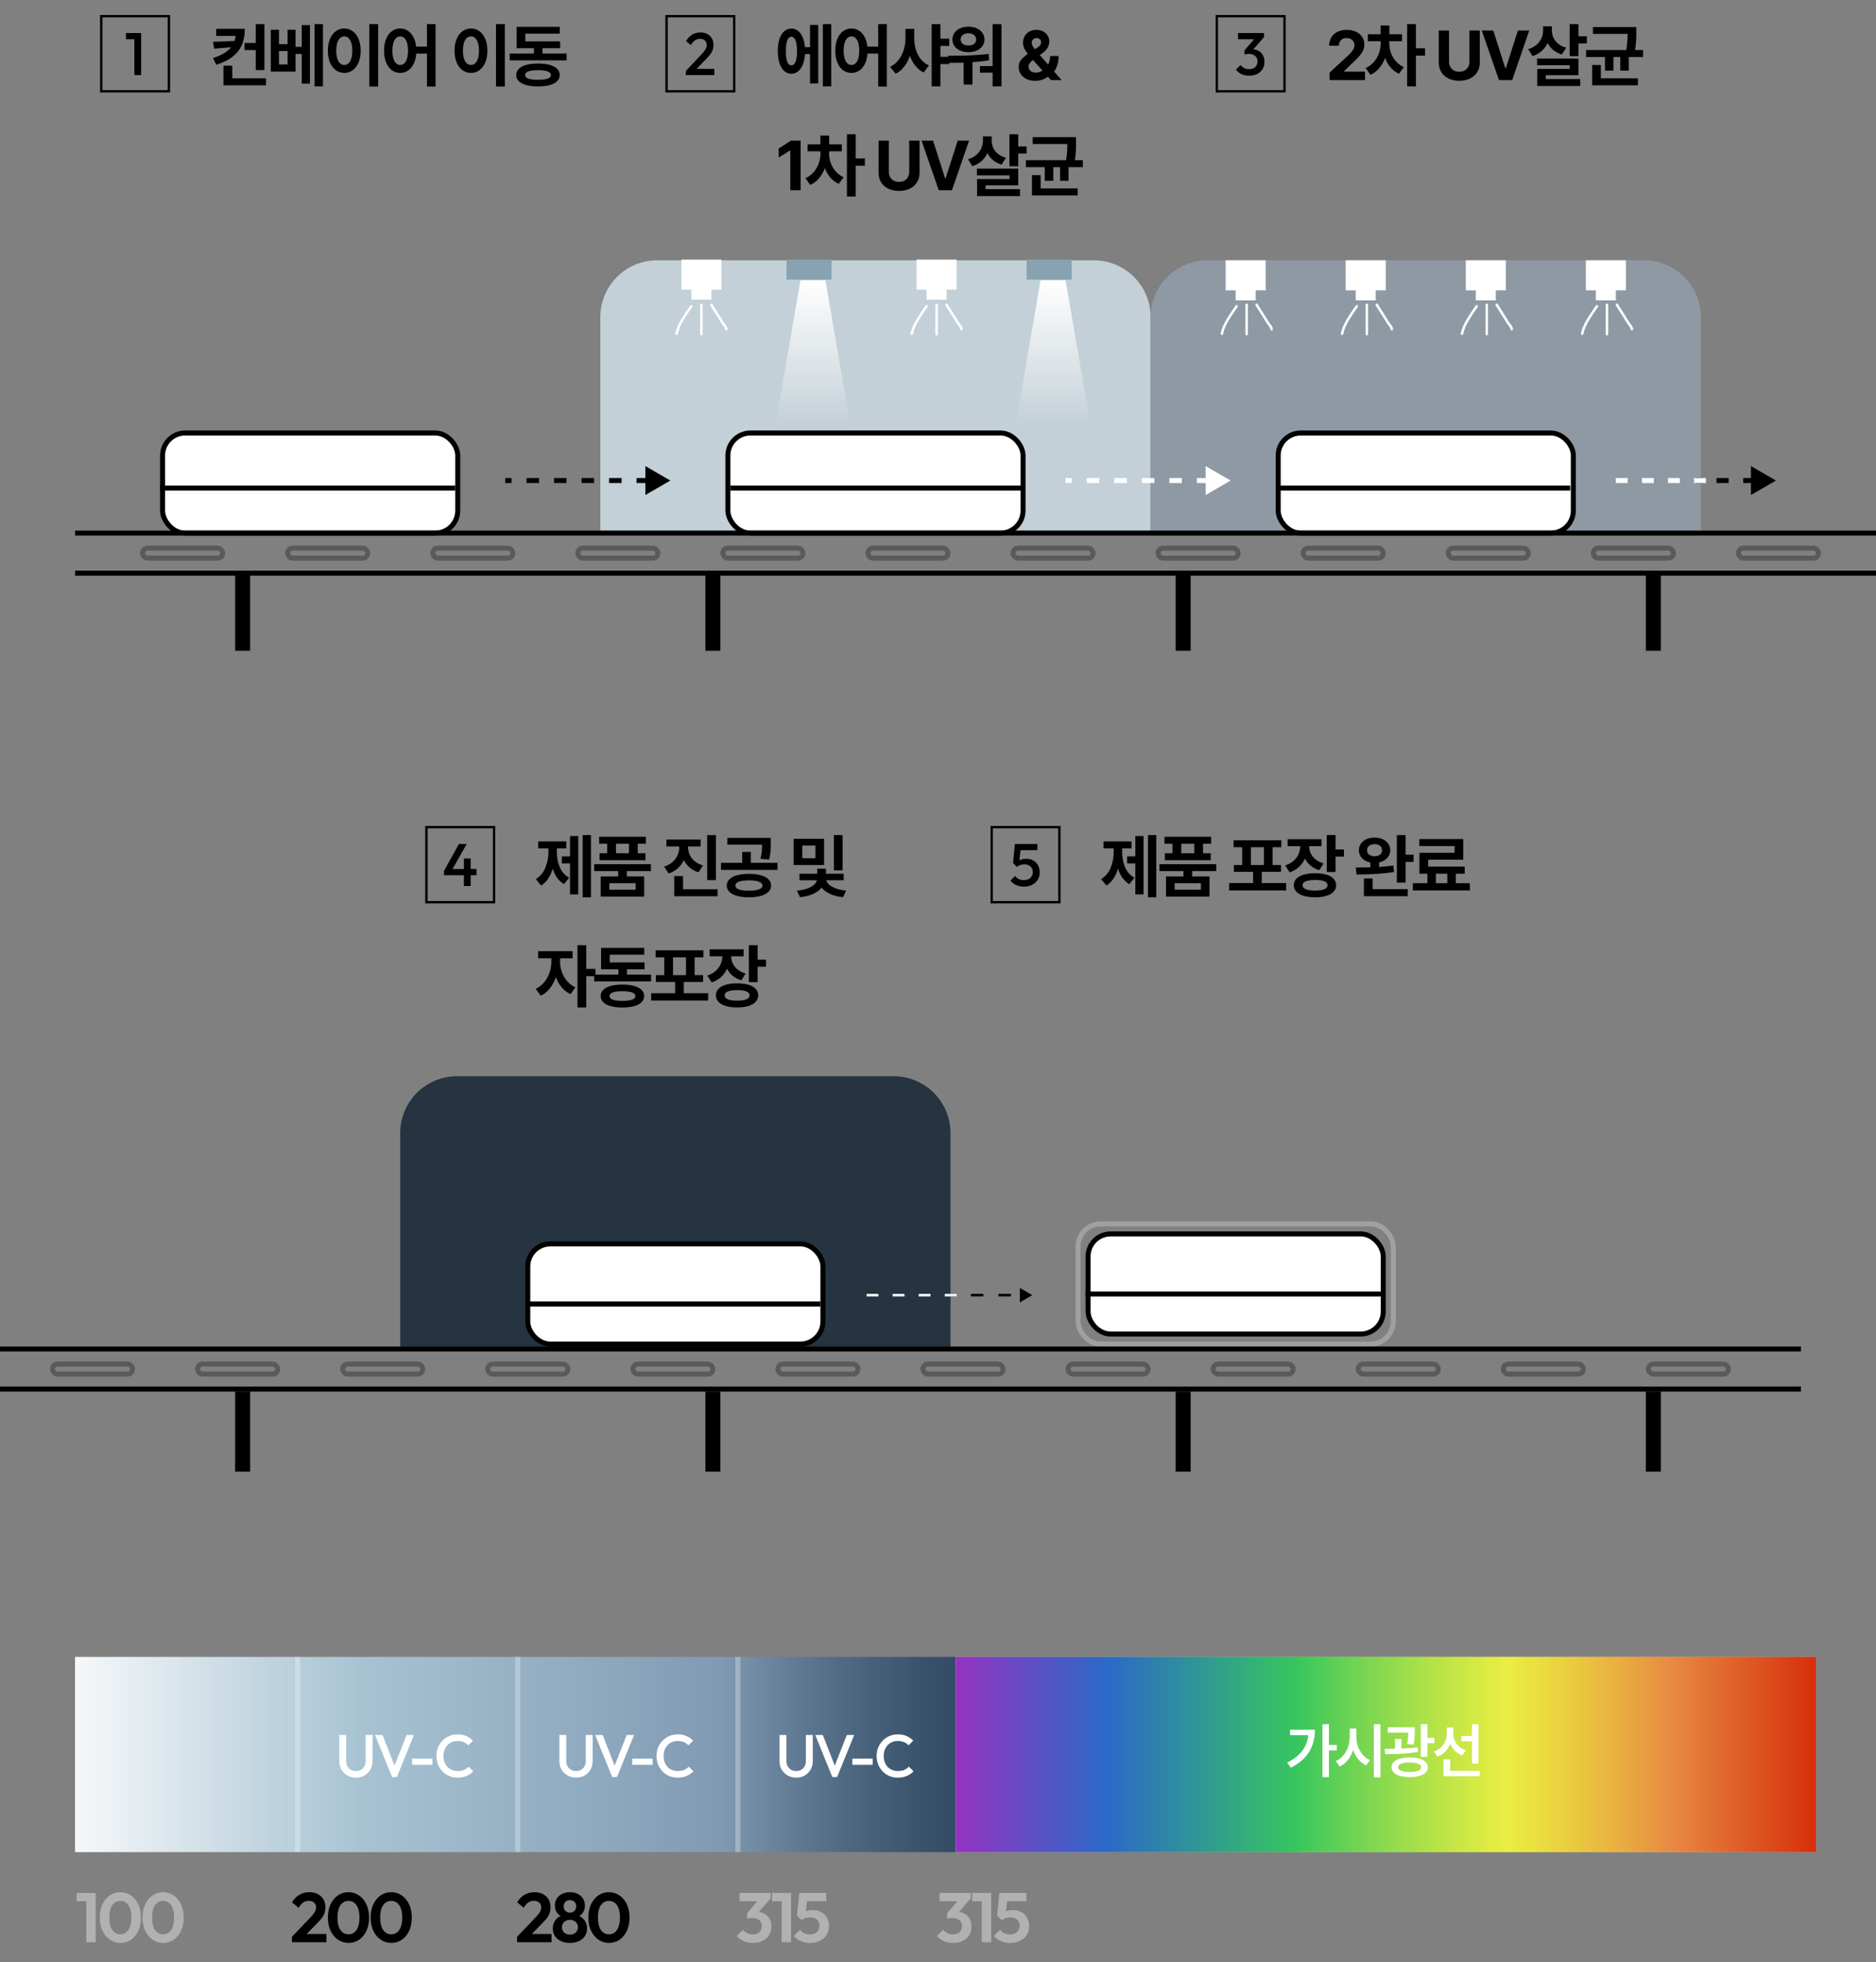 <svg width="375" height="392" viewBox="0 0 375 392" fill="none" xmlns="http://www.w3.org/2000/svg">
<rect x="0" y="0" width="375" height="392" fill="#808080" stroke="none"/>
<rect x="15" y="331" width="176" height="39" fill="url(#paint0_linear_2348_18272)"/>
<rect x="191" y="331" width="172" height="39" fill="#C4C4C4"/>
<rect x="191" y="331" width="172" height="39" fill="url(#paint1_linear_2348_18272)"/>
<path d="M265.648 348.586H267.219V349.676H265.648V355.02H264.348V344.449H265.648V348.586ZM257.293 352.125C258.586 351.48 259.582 350.705 260.281 349.799C260.98 348.889 261.395 347.832 261.523 346.629H257.867V345.551H262.848C262.84 349.027 261.234 351.555 258.031 353.133L257.293 352.125ZM271.13 346.992C271.127 347.645 271.234 348.279 271.453 348.896C271.671 349.514 271.988 350.062 272.402 350.543C272.816 351.023 273.302 351.383 273.861 351.621L273.087 352.664C272.49 352.387 271.968 351.984 271.523 351.457C271.082 350.926 270.736 350.307 270.486 349.6C270.236 350.361 269.882 351.029 269.425 351.604C268.972 352.178 268.431 352.613 267.802 352.91L267.005 351.82C267.58 351.574 268.078 351.203 268.5 350.707C268.921 350.207 269.244 349.635 269.466 348.99C269.689 348.346 269.802 347.68 269.806 346.992V345.305H271.13V346.992ZM274.623 344.449H275.935V355.055H274.623V344.449ZM282.812 345.715C282.812 346.211 282.796 346.674 282.765 347.104C282.737 347.529 282.667 348.004 282.554 348.527L281.277 348.422C281.362 347.992 281.421 347.596 281.452 347.232C281.487 346.869 281.509 346.5 281.517 346.125H277.409V345.059H282.812V345.715ZM276.777 349.371C277.421 349.371 278.112 349.365 278.851 349.354V347.402H280.14V349.318C281.405 349.271 282.487 349.191 283.386 349.078L283.456 349.992C281.773 350.281 279.661 350.426 277.122 350.426H276.894L276.777 349.371ZM278.159 353.027C278.159 352.629 278.306 352.285 278.599 351.996C278.892 351.703 279.312 351.479 279.859 351.322C280.405 351.162 281.05 351.082 281.792 351.082C282.534 351.082 283.179 351.162 283.726 351.322C284.273 351.479 284.693 351.703 284.986 351.996C285.279 352.285 285.425 352.629 285.425 353.027C285.425 353.441 285.279 353.797 284.986 354.094C284.693 354.395 284.273 354.621 283.726 354.773C283.183 354.93 282.538 355.008 281.792 355.008C281.046 355.008 280.4 354.93 279.853 354.773C279.31 354.621 278.892 354.395 278.599 354.094C278.306 353.797 278.159 353.441 278.159 353.027ZM279.484 353.027C279.48 353.348 279.677 353.588 280.075 353.748C280.478 353.908 281.05 353.988 281.792 353.988C282.53 353.988 283.097 353.908 283.491 353.748C283.886 353.588 284.085 353.348 284.089 353.027C284.085 352.73 283.882 352.5 283.48 352.336C283.081 352.172 282.519 352.09 281.792 352.09C281.062 352.09 280.493 352.172 280.087 352.336C279.681 352.5 279.48 352.73 279.484 353.027ZM284.007 344.449H285.343V347.156H286.714V348.246H285.343V350.965H284.007V344.449ZM290.52 346.324C290.516 346.801 290.608 347.26 290.796 347.701C290.987 348.143 291.27 348.535 291.645 348.879C292.02 349.219 292.473 349.48 293.005 349.664L292.29 350.684C291.727 350.473 291.243 350.17 290.837 349.775C290.43 349.381 290.112 348.918 289.882 348.387C289.651 348.98 289.319 349.496 288.886 349.934C288.452 350.371 287.93 350.703 287.321 350.93L286.63 349.898C287.18 349.711 287.649 349.436 288.036 349.072C288.423 348.709 288.714 348.289 288.909 347.812C289.104 347.336 289.204 346.836 289.208 346.312V345.105H290.52V346.324ZM288.552 351.469H289.876V353.777H295.77V354.832H288.552V351.469ZM292.126 346.793H294.235V344.461H295.536V352.324H294.235V347.859H292.126V346.793Z" fill="white"/>
<path d="M71.152 355.12C70.52 355.12 69.952 354.976 69.448 354.688C68.944 354.4 68.544 354.008 68.248 353.512C67.96 353.008 67.816 352.44 67.816 351.808V346.6H69.196V351.796C69.196 352.204 69.28 352.56 69.448 352.864C69.624 353.16 69.86 353.392 70.156 353.56C70.452 353.72 70.784 353.8 71.152 353.8C71.528 353.8 71.86 353.72 72.148 353.56C72.436 353.392 72.664 353.16 72.832 352.864C73 352.56 73.084 352.208 73.084 351.808V346.6H74.464V351.82C74.464 352.452 74.32 353.016 74.032 353.512C73.744 354.008 73.352 354.4 72.856 354.688C72.36 354.976 71.792 355.12 71.152 355.12ZM78.369 355L74.973 346.6H76.473L79.125 353.404H78.597L81.273 346.6H82.749L79.329 355H78.369ZM82.376 352.564V351.316H86.444V352.564H82.376ZM91.467 355.12C90.859 355.12 90.295 355.012 89.775 354.796C89.263 354.572 88.815 354.264 88.431 353.872C88.047 353.472 87.751 353.012 87.543 352.492C87.335 351.964 87.231 351.4 87.231 350.8C87.231 350.2 87.335 349.64 87.543 349.12C87.751 348.592 88.047 348.132 88.431 347.74C88.815 347.348 89.263 347.04 89.775 346.816C90.295 346.592 90.859 346.48 91.467 346.48C92.147 346.48 92.735 346.592 93.231 346.816C93.727 347.04 94.167 347.344 94.551 347.728L93.615 348.664C93.367 348.392 93.063 348.18 92.703 348.028C92.351 347.876 91.939 347.8 91.467 347.8C91.051 347.8 90.671 347.872 90.327 348.016C89.983 348.16 89.683 348.368 89.427 348.64C89.179 348.904 88.987 349.22 88.851 349.588C88.715 349.956 88.647 350.36 88.647 350.8C88.647 351.24 88.715 351.644 88.851 352.012C88.987 352.38 89.179 352.7 89.427 352.972C89.683 353.236 89.983 353.44 90.327 353.584C90.671 353.728 91.051 353.8 91.467 353.8C91.979 353.8 92.411 353.724 92.763 353.572C93.123 353.412 93.427 353.196 93.675 352.924L94.611 353.86C94.227 354.252 93.775 354.56 93.255 354.784C92.735 355.008 92.139 355.12 91.467 355.12Z" fill="white"/>
<path d="M115.152 355.12C114.52 355.12 113.952 354.976 113.448 354.688C112.944 354.4 112.544 354.008 112.248 353.512C111.96 353.008 111.816 352.44 111.816 351.808V346.6H113.196V351.796C113.196 352.204 113.28 352.56 113.448 352.864C113.624 353.16 113.86 353.392 114.156 353.56C114.452 353.72 114.784 353.8 115.152 353.8C115.528 353.8 115.86 353.72 116.148 353.56C116.436 353.392 116.664 353.16 116.832 352.864C117 352.56 117.084 352.208 117.084 351.808V346.6H118.464V351.82C118.464 352.452 118.32 353.016 118.032 353.512C117.744 354.008 117.352 354.4 116.856 354.688C116.36 354.976 115.792 355.12 115.152 355.12ZM122.369 355L118.973 346.6H120.473L123.125 353.404H122.597L125.273 346.6H126.749L123.329 355H122.369ZM126.376 352.564V351.316H130.444V352.564H126.376ZM135.467 355.12C134.859 355.12 134.295 355.012 133.775 354.796C133.263 354.572 132.815 354.264 132.431 353.872C132.047 353.472 131.751 353.012 131.543 352.492C131.335 351.964 131.231 351.4 131.231 350.8C131.231 350.2 131.335 349.64 131.543 349.12C131.751 348.592 132.047 348.132 132.431 347.74C132.815 347.348 133.263 347.04 133.775 346.816C134.295 346.592 134.859 346.48 135.467 346.48C136.147 346.48 136.735 346.592 137.231 346.816C137.727 347.04 138.167 347.344 138.551 347.728L137.615 348.664C137.367 348.392 137.063 348.18 136.703 348.028C136.351 347.876 135.939 347.8 135.467 347.8C135.051 347.8 134.671 347.872 134.327 348.016C133.983 348.16 133.683 348.368 133.427 348.64C133.179 348.904 132.987 349.22 132.851 349.588C132.715 349.956 132.647 350.36 132.647 350.8C132.647 351.24 132.715 351.644 132.851 352.012C132.987 352.38 133.179 352.7 133.427 352.972C133.683 353.236 133.983 353.44 134.327 353.584C134.671 353.728 135.051 353.8 135.467 353.8C135.979 353.8 136.411 353.724 136.763 353.572C137.123 353.412 137.427 353.196 137.675 352.924L138.611 353.86C138.227 354.252 137.775 354.56 137.255 354.784C136.735 355.008 136.139 355.12 135.467 355.12Z" fill="white"/>
<path d="M159.152 355.12C158.52 355.12 157.952 354.976 157.448 354.688C156.944 354.4 156.544 354.008 156.248 353.512C155.96 353.008 155.816 352.44 155.816 351.808V346.6H157.196V351.796C157.196 352.204 157.28 352.56 157.448 352.864C157.624 353.16 157.86 353.392 158.156 353.56C158.452 353.72 158.784 353.8 159.152 353.8C159.528 353.8 159.86 353.72 160.148 353.56C160.436 353.392 160.664 353.16 160.832 352.864C161 352.56 161.084 352.208 161.084 351.808V346.6H162.464V351.82C162.464 352.452 162.32 353.016 162.032 353.512C161.744 354.008 161.352 354.4 160.856 354.688C160.36 354.976 159.792 355.12 159.152 355.12ZM166.369 355L162.973 346.6H164.473L167.125 353.404H166.597L169.273 346.6H170.749L167.329 355H166.369ZM170.376 352.564V351.316H174.444V352.564H170.376ZM179.467 355.12C178.859 355.12 178.295 355.012 177.775 354.796C177.263 354.572 176.815 354.264 176.431 353.872C176.047 353.472 175.751 353.012 175.543 352.492C175.335 351.964 175.231 351.4 175.231 350.8C175.231 350.2 175.335 349.64 175.543 349.12C175.751 348.592 176.047 348.132 176.431 347.74C176.815 347.348 177.263 347.04 177.775 346.816C178.295 346.592 178.859 346.48 179.467 346.48C180.147 346.48 180.735 346.592 181.231 346.816C181.727 347.04 182.167 347.344 182.551 347.728L181.615 348.664C181.367 348.392 181.063 348.18 180.703 348.028C180.351 347.876 179.939 347.8 179.467 347.8C179.051 347.8 178.671 347.872 178.327 348.016C177.983 348.16 177.683 348.368 177.427 348.64C177.179 348.904 176.987 349.22 176.851 349.588C176.715 349.956 176.647 350.36 176.647 350.8C176.647 351.24 176.715 351.644 176.851 352.012C176.987 352.38 177.179 352.7 177.427 352.972C177.683 353.236 177.983 353.44 178.327 353.584C178.671 353.728 179.051 353.8 179.467 353.8C179.979 353.8 180.411 353.724 180.763 353.572C181.123 353.412 181.427 353.196 181.675 352.924L182.611 353.86C182.227 354.252 181.775 354.56 181.255 354.784C180.735 355.008 180.139 355.12 179.467 355.12Z" fill="white"/>
<line x1="59.5" y1="331" x2="59.5" y2="370" stroke="white" stroke-opacity="0.3"/>
<line x1="103.5" y1="331" x2="103.5" y2="370" stroke="white" stroke-opacity="0.3"/>
<line x1="147.5" y1="331" x2="147.5" y2="370" stroke="white" stroke-opacity="0.3"/>
<path d="M17.254 388V378.158H19.13V388H17.254ZM15.322 379.81V378.158H18.99V379.81H15.322ZM24.089 388.14C23.314 388.14 22.614 387.93 21.989 387.51C21.363 387.09 20.864 386.497 20.491 385.732C20.127 384.967 19.945 384.075 19.945 383.058C19.945 382.041 20.127 381.154 20.491 380.398C20.855 379.642 21.345 379.054 21.961 378.634C22.586 378.214 23.281 378.004 24.047 378.004C24.831 378.004 25.531 378.214 26.147 378.634C26.772 379.054 27.267 379.647 27.631 380.412C27.995 381.168 28.177 382.059 28.177 383.086C28.177 384.103 27.995 384.995 27.631 385.76C27.267 386.516 26.777 387.104 26.161 387.524C25.545 387.935 24.854 388.14 24.089 388.14ZM24.061 386.418C24.509 386.418 24.896 386.292 25.223 386.04C25.549 385.788 25.801 385.415 25.979 384.92C26.165 384.425 26.259 383.809 26.259 383.072C26.259 382.335 26.165 381.719 25.979 381.224C25.801 380.729 25.545 380.361 25.209 380.118C24.882 379.866 24.495 379.74 24.047 379.74C23.608 379.74 23.225 379.866 22.899 380.118C22.572 380.361 22.315 380.729 22.129 381.224C21.951 381.709 21.863 382.321 21.863 383.058C21.863 383.805 21.951 384.425 22.129 384.92C22.315 385.415 22.572 385.788 22.899 386.04C23.225 386.292 23.613 386.418 24.061 386.418ZM32.631 388.14C31.856 388.14 31.156 387.93 30.531 387.51C29.905 387.09 29.406 386.497 29.033 385.732C28.669 384.967 28.487 384.075 28.487 383.058C28.487 382.041 28.669 381.154 29.033 380.398C29.397 379.642 29.887 379.054 30.503 378.634C31.128 378.214 31.823 378.004 32.589 378.004C33.373 378.004 34.073 378.214 34.689 378.634C35.314 379.054 35.809 379.647 36.173 380.412C36.537 381.168 36.719 382.059 36.719 383.086C36.719 384.103 36.537 384.995 36.173 385.76C35.809 386.516 35.319 387.104 34.703 387.524C34.087 387.935 33.396 388.14 32.631 388.14ZM32.603 386.418C33.051 386.418 33.438 386.292 33.765 386.04C34.092 385.788 34.343 385.415 34.521 384.92C34.708 384.425 34.801 383.809 34.801 383.072C34.801 382.335 34.708 381.719 34.521 381.224C34.343 380.729 34.087 380.361 33.751 380.118C33.424 379.866 33.037 379.74 32.589 379.74C32.15 379.74 31.767 379.866 31.441 380.118C31.114 380.361 30.858 380.729 30.671 381.224C30.494 381.709 30.405 382.321 30.405 383.058C30.405 383.805 30.494 384.425 30.671 384.92C30.858 385.415 31.114 385.788 31.441 386.04C31.767 386.292 32.155 386.418 32.603 386.418Z" fill="#B1B1B1"/>
<path d="M58.364 386.908L62.074 383.03C62.335 382.75 62.545 382.503 62.704 382.288C62.872 382.064 62.993 381.854 63.068 381.658C63.143 381.453 63.18 381.247 63.18 381.042C63.18 380.631 63.045 380.309 62.774 380.076C62.513 379.843 62.172 379.726 61.752 379.726C61.323 379.726 60.94 379.838 60.604 380.062C60.277 380.286 59.969 380.641 59.68 381.126L58.378 380.02C58.77 379.357 59.255 378.858 59.834 378.522C60.422 378.177 61.094 378.004 61.85 378.004C62.494 378.004 63.054 378.13 63.53 378.382C64.015 378.634 64.389 378.984 64.65 379.432C64.911 379.88 65.042 380.403 65.042 381C65.042 381.401 64.991 381.765 64.888 382.092C64.795 382.419 64.631 382.745 64.398 383.072C64.174 383.389 63.861 383.749 63.46 384.15L60.758 386.908H58.364ZM58.364 388V386.908L59.988 386.348H65.252V388H58.364ZM69.686 388.14C68.912 388.14 68.212 387.93 67.586 387.51C66.961 387.09 66.462 386.497 66.088 385.732C65.724 384.967 65.542 384.075 65.542 383.058C65.542 382.041 65.724 381.154 66.088 380.398C66.452 379.642 66.942 379.054 67.558 378.634C68.184 378.214 68.879 378.004 69.644 378.004C70.428 378.004 71.128 378.214 71.744 378.634C72.37 379.054 72.864 379.647 73.228 380.412C73.592 381.168 73.774 382.059 73.774 383.086C73.774 384.103 73.592 384.995 73.228 385.76C72.864 386.516 72.374 387.104 71.758 387.524C71.142 387.935 70.452 388.14 69.686 388.14ZM69.658 386.418C70.106 386.418 70.494 386.292 70.82 386.04C71.147 385.788 71.399 385.415 71.576 384.92C71.763 384.425 71.856 383.809 71.856 383.072C71.856 382.335 71.763 381.719 71.576 381.224C71.399 380.729 71.142 380.361 70.806 380.118C70.48 379.866 70.092 379.74 69.644 379.74C69.206 379.74 68.823 379.866 68.496 380.118C68.17 380.361 67.913 380.729 67.726 381.224C67.549 381.709 67.46 382.321 67.46 383.058C67.46 383.805 67.549 384.425 67.726 384.92C67.913 385.415 68.17 385.788 68.496 386.04C68.823 386.292 69.21 386.418 69.658 386.418ZM78.228 388.14C77.454 388.14 76.754 387.93 76.129 387.51C75.503 387.09 75.004 386.497 74.63 385.732C74.266 384.967 74.085 384.075 74.085 383.058C74.085 382.041 74.266 381.154 74.63 380.398C74.995 379.642 75.484 379.054 76.1 378.634C76.726 378.214 77.421 378.004 78.186 378.004C78.971 378.004 79.671 378.214 80.287 378.634C80.912 379.054 81.406 379.647 81.77 380.412C82.135 381.168 82.317 382.059 82.317 383.086C82.317 384.103 82.135 384.995 81.77 385.76C81.406 386.516 80.916 387.104 80.3 387.524C79.684 387.935 78.994 388.14 78.228 388.14ZM78.201 386.418C78.648 386.418 79.036 386.292 79.362 386.04C79.689 385.788 79.941 385.415 80.118 384.92C80.305 384.425 80.398 383.809 80.398 383.072C80.398 382.335 80.305 381.719 80.118 381.224C79.941 380.729 79.684 380.361 79.349 380.118C79.022 379.866 78.635 379.74 78.186 379.74C77.748 379.74 77.365 379.866 77.038 380.118C76.712 380.361 76.455 380.729 76.269 381.224C76.091 381.709 76.002 382.321 76.002 383.058C76.002 383.805 76.091 384.425 76.269 384.92C76.455 385.415 76.712 385.788 77.038 386.04C77.365 386.292 77.752 386.418 78.201 386.418Z" fill="black"/>
<path d="M103.364 386.908L107.074 383.03C107.335 382.75 107.545 382.503 107.704 382.288C107.872 382.064 107.993 381.854 108.068 381.658C108.143 381.453 108.18 381.247 108.18 381.042C108.18 380.631 108.045 380.309 107.774 380.076C107.513 379.843 107.172 379.726 106.752 379.726C106.323 379.726 105.94 379.838 105.604 380.062C105.277 380.286 104.969 380.641 104.68 381.126L103.378 380.02C103.77 379.357 104.255 378.858 104.834 378.522C105.422 378.177 106.094 378.004 106.85 378.004C107.494 378.004 108.054 378.13 108.53 378.382C109.015 378.634 109.389 378.984 109.65 379.432C109.911 379.88 110.042 380.403 110.042 381C110.042 381.401 109.991 381.765 109.888 382.092C109.795 382.419 109.631 382.745 109.398 383.072C109.174 383.389 108.861 383.749 108.46 384.15L105.758 386.908H103.364ZM103.364 388V386.908L104.988 386.348H110.252V388H103.364ZM113.93 388.14C113.23 388.14 112.624 388.019 112.11 387.776C111.606 387.533 111.21 387.193 110.92 386.754C110.64 386.315 110.5 385.821 110.5 385.27C110.5 384.813 110.589 384.397 110.766 384.024C110.944 383.651 111.196 383.338 111.522 383.086C111.858 382.825 112.25 382.643 112.698 382.54L112.656 383.002C112.283 382.909 111.966 382.745 111.704 382.512C111.443 382.279 111.247 382.003 111.116 381.686C110.986 381.359 110.92 381.023 110.92 380.678C110.92 380.146 111.046 379.679 111.298 379.278C111.56 378.877 111.914 378.564 112.362 378.34C112.82 378.116 113.342 378.004 113.93 378.004C114.518 378.004 115.036 378.116 115.484 378.34C115.932 378.564 116.282 378.877 116.534 379.278C116.796 379.679 116.926 380.146 116.926 380.678C116.926 381.023 116.861 381.359 116.73 381.686C116.6 382.003 116.404 382.279 116.142 382.512C115.89 382.745 115.573 382.909 115.19 383.002L115.148 382.54C115.606 382.643 115.998 382.825 116.324 383.086C116.651 383.338 116.903 383.651 117.08 384.024C117.258 384.397 117.346 384.813 117.346 385.27C117.346 385.821 117.206 386.315 116.926 386.754C116.646 387.193 116.25 387.533 115.736 387.776C115.223 388.019 114.621 388.14 113.93 388.14ZM113.93 386.474C114.238 386.474 114.514 386.413 114.756 386.292C114.999 386.161 115.186 385.984 115.316 385.76C115.456 385.536 115.526 385.284 115.526 385.004C115.526 384.715 115.456 384.463 115.316 384.248C115.186 384.024 114.999 383.851 114.756 383.73C114.514 383.599 114.238 383.534 113.93 383.534C113.613 383.534 113.333 383.599 113.09 383.73C112.857 383.851 112.67 384.024 112.53 384.248C112.39 384.463 112.32 384.715 112.32 385.004C112.32 385.284 112.39 385.536 112.53 385.76C112.67 385.984 112.857 386.161 113.09 386.292C113.333 386.413 113.613 386.474 113.93 386.474ZM113.93 382.092C114.294 382.092 114.593 381.975 114.826 381.742C115.06 381.509 115.176 381.21 115.176 380.846C115.176 380.473 115.06 380.169 114.826 379.936C114.593 379.703 114.294 379.586 113.93 379.586C113.566 379.586 113.263 379.703 113.02 379.936C112.787 380.169 112.67 380.468 112.67 380.832C112.67 381.205 112.787 381.509 113.02 381.742C113.263 381.975 113.566 382.092 113.93 382.092ZM121.752 388.14C120.977 388.14 120.277 387.93 119.652 387.51C119.027 387.09 118.527 386.497 118.154 385.732C117.79 384.967 117.608 384.075 117.608 383.058C117.608 382.041 117.79 381.154 118.154 380.398C118.518 379.642 119.008 379.054 119.624 378.634C120.249 378.214 120.945 378.004 121.71 378.004C122.494 378.004 123.194 378.214 123.81 378.634C124.435 379.054 124.93 379.647 125.294 380.412C125.658 381.168 125.84 382.059 125.84 383.086C125.84 384.103 125.658 384.995 125.294 385.76C124.93 386.516 124.44 387.104 123.824 387.524C123.208 387.935 122.517 388.14 121.752 388.14ZM121.724 386.418C122.172 386.418 122.559 386.292 122.886 386.04C123.213 385.788 123.465 385.415 123.642 384.92C123.829 384.425 123.922 383.809 123.922 383.072C123.922 382.335 123.829 381.719 123.642 381.224C123.465 380.729 123.208 380.361 122.872 380.118C122.545 379.866 122.158 379.74 121.71 379.74C121.271 379.74 120.889 379.866 120.562 380.118C120.235 380.361 119.979 380.729 119.792 381.224C119.615 381.709 119.526 382.321 119.526 383.058C119.526 383.805 119.615 384.425 119.792 384.92C119.979 385.415 120.235 385.788 120.562 386.04C120.889 386.292 121.276 386.418 121.724 386.418Z" fill="black"/>
<path d="M150.486 388.14C149.823 388.14 149.217 388.023 148.666 387.79C148.115 387.547 147.653 387.202 147.28 386.754L148.54 385.508C148.727 385.788 148.993 386.012 149.338 386.18C149.683 386.348 150.057 386.432 150.458 386.432C150.831 386.432 151.153 386.367 151.424 386.236C151.695 386.096 151.905 385.905 152.054 385.662C152.213 385.41 152.292 385.121 152.292 384.794C152.292 384.449 152.213 384.155 152.054 383.912C151.905 383.669 151.685 383.483 151.396 383.352C151.107 383.221 150.761 383.156 150.36 383.156C150.183 383.156 150.001 383.17 149.814 383.198C149.627 383.217 149.469 383.249 149.338 383.296L150.178 382.232C150.411 382.157 150.64 382.097 150.864 382.05C151.097 381.994 151.312 381.966 151.508 381.966C152.012 381.966 152.465 382.087 152.866 382.33C153.277 382.563 153.599 382.899 153.832 383.338C154.075 383.767 154.196 384.276 154.196 384.864C154.196 385.517 154.042 386.091 153.734 386.586C153.426 387.071 152.992 387.454 152.432 387.734C151.881 388.005 151.233 388.14 150.486 388.14ZM149.338 383.296V382.204L151.858 379.278L154.042 379.25L151.438 382.232L149.338 383.296ZM147.826 379.81V378.158H154.042V379.25L152.488 379.81H147.826ZM156.251 388V378.158H158.127V388H156.251ZM154.319 379.81V378.158H157.987V379.81H154.319ZM161.938 388.14C161.257 388.14 160.636 388.023 160.076 387.79C159.516 387.547 159.049 387.202 158.676 386.754L159.936 385.508C160.123 385.788 160.389 386.012 160.734 386.18C161.089 386.348 161.476 386.432 161.896 386.432C162.279 386.432 162.61 386.362 162.89 386.222C163.179 386.082 163.403 385.886 163.562 385.634C163.73 385.373 163.814 385.069 163.814 384.724C163.814 384.36 163.73 384.052 163.562 383.8C163.403 383.548 163.189 383.357 162.918 383.226C162.647 383.095 162.344 383.03 162.008 383.03C161.653 383.03 161.331 383.077 161.042 383.17C160.762 383.254 160.491 383.394 160.23 383.59L160.342 382.386C160.519 382.199 160.706 382.05 160.902 381.938C161.098 381.817 161.317 381.728 161.56 381.672C161.812 381.607 162.106 381.574 162.442 381.574C163.161 381.574 163.758 381.723 164.234 382.022C164.719 382.311 165.088 382.703 165.34 383.198C165.592 383.683 165.718 384.22 165.718 384.808C165.718 385.452 165.559 386.026 165.242 386.53C164.925 387.034 164.481 387.431 163.912 387.72C163.352 388 162.694 388.14 161.938 388.14ZM160.23 383.59L159.32 382.694L159.768 378.158H161.49L160.986 382.764L160.23 383.59ZM160.062 379.81L159.768 378.158H165.172V379.81H160.062Z" fill="#B1B1B1"/>
<path d="M190.486 388.14C189.823 388.14 189.217 388.023 188.666 387.79C188.115 387.547 187.653 387.202 187.28 386.754L188.54 385.508C188.727 385.788 188.993 386.012 189.338 386.18C189.683 386.348 190.057 386.432 190.458 386.432C190.831 386.432 191.153 386.367 191.424 386.236C191.695 386.096 191.905 385.905 192.054 385.662C192.213 385.41 192.292 385.121 192.292 384.794C192.292 384.449 192.213 384.155 192.054 383.912C191.905 383.669 191.685 383.483 191.396 383.352C191.107 383.221 190.761 383.156 190.36 383.156C190.183 383.156 190.001 383.17 189.814 383.198C189.627 383.217 189.469 383.249 189.338 383.296L190.178 382.232C190.411 382.157 190.64 382.097 190.864 382.05C191.097 381.994 191.312 381.966 191.508 381.966C192.012 381.966 192.465 382.087 192.866 382.33C193.277 382.563 193.599 382.899 193.832 383.338C194.075 383.767 194.196 384.276 194.196 384.864C194.196 385.517 194.042 386.091 193.734 386.586C193.426 387.071 192.992 387.454 192.432 387.734C191.881 388.005 191.233 388.14 190.486 388.14ZM189.338 383.296V382.204L191.858 379.278L194.042 379.25L191.438 382.232L189.338 383.296ZM187.826 379.81V378.158H194.042V379.25L192.488 379.81H187.826ZM196.251 388V378.158H198.127V388H196.251ZM194.319 379.81V378.158H197.987V379.81H194.319ZM201.938 388.14C201.257 388.14 200.636 388.023 200.076 387.79C199.516 387.547 199.049 387.202 198.676 386.754L199.936 385.508C200.123 385.788 200.389 386.012 200.734 386.18C201.089 386.348 201.476 386.432 201.896 386.432C202.279 386.432 202.61 386.362 202.89 386.222C203.179 386.082 203.403 385.886 203.562 385.634C203.73 385.373 203.814 385.069 203.814 384.724C203.814 384.36 203.73 384.052 203.562 383.8C203.403 383.548 203.189 383.357 202.918 383.226C202.647 383.095 202.344 383.03 202.008 383.03C201.653 383.03 201.331 383.077 201.042 383.17C200.762 383.254 200.491 383.394 200.23 383.59L200.342 382.386C200.519 382.199 200.706 382.05 200.902 381.938C201.098 381.817 201.317 381.728 201.56 381.672C201.812 381.607 202.106 381.574 202.442 381.574C203.161 381.574 203.758 381.723 204.234 382.022C204.719 382.311 205.088 382.703 205.34 383.198C205.592 383.683 205.718 384.22 205.718 384.808C205.718 385.452 205.559 386.026 205.242 386.53C204.925 387.034 204.481 387.431 203.912 387.72C203.352 388 202.694 388.14 201.938 388.14ZM200.23 383.59L199.32 382.694L199.768 378.158H201.49L200.986 382.764L200.23 383.59ZM200.062 379.81L199.768 378.158H205.172V379.81H200.062Z" fill="#B1B1B1"/>
<path d="M48.932 5.76C48.932 6.954 48.745 8.004 48.371 8.911C48.002 9.813 47.398 10.602 46.56 11.276C45.726 11.946 44.62 12.5 43.244 12.938L42.574 11.598C43.449 11.315 44.183 10.996 44.775 10.641C45.368 10.285 45.84 9.889 46.19 9.451L42.82 9.725L42.574 8.344L46.874 8.193C46.974 7.897 47.047 7.555 47.093 7.168H43.203V5.76H48.932ZM44.666 13.115H46.43V15.645H53.17V17.039H44.666V13.115ZM48.863 8.59H51.119V4.83H52.855V14.004H51.119V9.998H48.863V8.59ZM55.765 8.822H57.487V5.938H59.073V9.355H60.318V5.021H61.958V16.711H60.318V10.777H59.073V14.305H54.124V5.938H55.765V8.822ZM57.487 12.883V10.203H55.765V12.883H57.487ZM62.888 4.816H64.556V17.258H62.888V4.816ZM75.586 17.285H73.823V4.816H75.586V17.285ZM65.537 10.121C65.537 9.232 65.677 8.453 65.954 7.783C66.237 7.113 66.627 6.598 67.123 6.238C67.625 5.874 68.194 5.691 68.832 5.691C69.457 5.691 70.015 5.874 70.507 6.238C71.004 6.598 71.394 7.113 71.676 7.783C71.959 8.453 72.1 9.232 72.1 10.121C72.1 11.014 71.959 11.798 71.676 12.473C71.394 13.143 71.004 13.66 70.507 14.024C70.015 14.384 69.457 14.565 68.832 14.565C68.194 14.565 67.625 14.384 67.123 14.024C66.627 13.66 66.237 13.143 65.954 12.473C65.677 11.798 65.537 11.014 65.537 10.121ZM67.219 10.121C67.219 10.727 67.285 11.247 67.417 11.68C67.549 12.108 67.736 12.434 67.978 12.657C68.224 12.876 68.509 12.983 68.832 12.979C69.147 12.983 69.423 12.876 69.66 12.657C69.901 12.434 70.088 12.108 70.22 11.68C70.352 11.247 70.418 10.727 70.418 10.121C70.418 9.515 70.352 8.998 70.22 8.569C70.088 8.141 69.901 7.817 69.66 7.599C69.423 7.375 69.147 7.264 68.832 7.264C68.509 7.264 68.224 7.375 67.978 7.599C67.736 7.817 67.549 8.141 67.417 8.569C67.285 8.998 67.219 9.515 67.219 10.121ZM80 5.691C80.556 5.691 81.059 5.837 81.51 6.129C81.966 6.421 82.338 6.84 82.625 7.387C82.916 7.934 83.103 8.576 83.185 9.314H85.345V4.816H87.068V17.285H85.345V10.709H83.206C83.146 11.493 82.973 12.176 82.686 12.76C82.399 13.343 82.023 13.79 81.558 14.1C81.098 14.409 80.578 14.565 80 14.565C79.371 14.565 78.81 14.384 78.318 14.024C77.83 13.66 77.45 13.143 77.176 12.473C76.903 11.798 76.769 11.014 76.773 10.121C76.769 9.232 76.903 8.453 77.176 7.783C77.45 7.113 77.83 6.598 78.318 6.238C78.81 5.874 79.371 5.691 80 5.691ZM78.441 10.121C78.441 10.727 78.505 11.247 78.632 11.68C78.76 12.108 78.942 12.434 79.179 12.657C79.416 12.876 79.69 12.983 80 12.979C80.314 12.983 80.588 12.876 80.82 12.657C81.057 12.434 81.239 12.108 81.367 11.68C81.494 11.247 81.558 10.727 81.558 10.121C81.558 9.515 81.494 8.998 81.367 8.569C81.239 8.141 81.057 7.817 80.82 7.599C80.588 7.375 80.314 7.264 80 7.264C79.69 7.264 79.416 7.375 79.179 7.599C78.942 7.817 78.76 8.143 78.632 8.576C78.505 9.005 78.441 9.52 78.441 10.121ZM100.912 17.285H99.148V4.816H100.912V17.285ZM90.863 10.121C90.863 9.232 91.002 8.453 91.28 7.783C91.563 7.113 91.953 6.598 92.449 6.238C92.951 5.874 93.52 5.691 94.158 5.691C94.783 5.691 95.341 5.874 95.833 6.238C96.33 6.598 96.719 7.113 97.002 7.783C97.284 8.453 97.426 9.232 97.426 10.121C97.426 11.014 97.284 11.798 97.002 12.473C96.719 13.143 96.33 13.66 95.833 14.024C95.341 14.384 94.783 14.565 94.158 14.565C93.52 14.565 92.951 14.384 92.449 14.024C91.953 13.66 91.563 13.143 91.28 12.473C91.002 11.798 90.863 11.014 90.863 10.121ZM92.545 10.121C92.545 10.727 92.611 11.247 92.743 11.68C92.875 12.108 93.062 12.434 93.304 12.657C93.55 12.876 93.835 12.983 94.158 12.979C94.473 12.983 94.748 12.876 94.985 12.657C95.227 12.434 95.414 12.108 95.546 11.68C95.678 11.247 95.744 10.727 95.744 10.121C95.744 9.515 95.678 8.998 95.546 8.569C95.414 8.141 95.227 7.817 94.985 7.599C94.748 7.375 94.473 7.264 94.158 7.264C93.835 7.264 93.55 7.375 93.304 7.599C93.062 7.817 92.875 8.141 92.743 8.569C92.611 8.998 92.545 9.515 92.545 10.121ZM113.269 12.062H101.894V10.695H106.734V9.629H103.275V5.363H111.902V6.717H105.011V8.262H111.97V9.629H108.443V10.695H113.269V12.062ZM103.193 14.988C103.193 14.501 103.366 14.086 103.712 13.744C104.058 13.398 104.557 13.136 105.209 12.958C105.865 12.78 106.647 12.691 107.554 12.691C108.452 12.691 109.224 12.78 109.871 12.958C110.518 13.136 111.015 13.398 111.362 13.744C111.708 14.086 111.883 14.501 111.888 14.988C111.883 15.471 111.708 15.884 111.362 16.226C111.015 16.567 110.518 16.827 109.871 17.005C109.224 17.183 108.452 17.271 107.554 17.271C106.647 17.271 105.868 17.183 105.216 17.005C104.564 16.827 104.063 16.567 103.712 16.226C103.366 15.884 103.193 15.471 103.193 14.988ZM104.97 14.988C104.965 15.312 105.177 15.553 105.606 15.713C106.039 15.868 106.688 15.945 107.554 15.945C109.272 15.945 110.133 15.626 110.138 14.988C110.133 14.669 109.912 14.428 109.475 14.264C109.042 14.1 108.402 14.018 107.554 14.018C106.693 14.018 106.045 14.1 105.612 14.264C105.18 14.423 104.965 14.665 104.97 14.988Z" fill="black"/>
<path d="M26.859 15V6.6H28.215V15H26.859ZM25.179 7.836V6.6H28.095V7.836H25.179Z" fill="black"/>
<rect x="20.237" y="3.237" width="13.527" height="15" stroke="black" stroke-width="0.473"/>
<path d="M166.156 17.258H164.488V4.816H166.156V17.258ZM155.479 10.203C155.479 9.287 155.588 8.49 155.807 7.811C156.03 7.132 156.344 6.612 156.75 6.252C157.16 5.887 157.639 5.705 158.186 5.705C158.682 5.705 159.122 5.853 159.505 6.149C159.892 6.446 160.204 6.874 160.441 7.435C160.683 7.991 160.836 8.654 160.899 9.424H161.918V4.994H163.559V16.684H161.918V10.805H160.913C160.863 11.611 160.719 12.311 160.482 12.903C160.245 13.491 159.929 13.942 159.532 14.257C159.14 14.571 158.691 14.729 158.186 14.729C157.639 14.729 157.16 14.546 156.75 14.182C156.344 13.812 156.03 13.288 155.807 12.609C155.588 11.926 155.479 11.124 155.479 10.203ZM157.092 10.203C157.087 11.146 157.178 11.86 157.365 12.343C157.557 12.821 157.83 13.056 158.186 13.047C158.546 13.056 158.824 12.824 159.02 12.35C159.22 11.876 159.32 11.176 159.32 10.251C159.32 9.289 159.222 8.565 159.026 8.077C158.83 7.59 158.55 7.346 158.186 7.346C157.83 7.346 157.557 7.587 157.365 8.07C157.178 8.553 157.087 9.264 157.092 10.203ZM170.2 5.691C170.756 5.691 171.26 5.837 171.711 6.129C172.167 6.421 172.538 6.84 172.825 7.387C173.117 7.934 173.304 8.576 173.386 9.314H175.546V4.816H177.269V17.285H175.546V10.709H173.406C173.347 11.493 173.174 12.176 172.887 12.76C172.6 13.343 172.224 13.79 171.759 14.1C171.299 14.409 170.779 14.565 170.2 14.565C169.571 14.565 169.011 14.384 168.519 14.024C168.031 13.66 167.651 13.143 167.377 12.473C167.104 11.798 166.969 11.014 166.974 10.121C166.969 9.232 167.104 8.453 167.377 7.783C167.651 7.113 168.031 6.598 168.519 6.238C169.011 5.874 169.571 5.691 170.2 5.691ZM168.642 10.121C168.642 10.727 168.706 11.247 168.833 11.68C168.961 12.108 169.143 12.434 169.38 12.657C169.617 12.876 169.89 12.983 170.2 12.979C170.515 12.983 170.788 12.876 171.021 12.657C171.258 12.434 171.44 12.108 171.568 11.68C171.695 11.247 171.759 10.727 171.759 10.121C171.759 9.515 171.695 8.998 171.568 8.569C171.44 8.141 171.258 7.817 171.021 7.599C170.788 7.375 170.515 7.264 170.2 7.264C169.89 7.264 169.617 7.375 169.38 7.599C169.143 7.817 168.961 8.143 168.833 8.576C168.706 9.005 168.642 9.52 168.642 10.121ZM189.748 9.178H187.985V11.352H189.748V12.801H187.985V17.258H186.235V4.816H187.985V7.729H189.748V9.178ZM177.909 13.361C178.583 13.042 179.15 12.582 179.611 11.98C180.076 11.379 180.422 10.7 180.65 9.943C180.882 9.187 180.998 8.417 180.998 7.633V5.773H182.748V7.633C182.744 8.421 182.849 9.173 183.063 9.889C183.282 10.604 183.61 11.24 184.047 11.796C184.489 12.352 185.036 12.778 185.688 13.074L184.621 14.482C183.979 14.159 183.43 13.712 182.974 13.143C182.518 12.568 182.156 11.901 181.887 11.14C181.605 11.96 181.224 12.68 180.746 13.3C180.272 13.915 179.709 14.391 179.057 14.729L177.909 13.361ZM200.191 17.258H198.414V14.51H195.884V13.197H198.414V4.83H200.191V17.258ZM189.513 11.133C191.127 11.133 192.585 11.11 193.888 11.065C195.192 11.019 196.436 10.919 197.621 10.764L197.716 12.035C196.696 12.213 195.588 12.343 194.394 12.425V16.889H192.63V12.514C191.806 12.541 190.839 12.555 189.732 12.555L189.513 11.133ZM190.388 7.879C190.388 7.387 190.523 6.947 190.792 6.56C191.065 6.172 191.446 5.869 191.933 5.65C192.421 5.432 192.972 5.322 193.588 5.322C194.194 5.322 194.738 5.432 195.221 5.65C195.709 5.869 196.092 6.172 196.37 6.56C196.648 6.947 196.787 7.387 196.787 7.879C196.787 8.38 196.648 8.825 196.37 9.212C196.096 9.595 195.716 9.893 195.228 10.107C194.745 10.317 194.198 10.422 193.588 10.422C192.968 10.422 192.414 10.317 191.926 10.107C191.443 9.893 191.065 9.595 190.792 9.212C190.523 8.825 190.388 8.38 190.388 7.879ZM192.029 7.879C192.024 8.262 192.163 8.56 192.446 8.774C192.733 8.989 193.114 9.096 193.588 9.096C194.043 9.096 194.412 8.989 194.695 8.774C194.982 8.56 195.128 8.262 195.132 7.879C195.128 7.505 194.982 7.207 194.695 6.983C194.412 6.76 194.043 6.648 193.588 6.648C193.118 6.648 192.74 6.76 192.453 6.983C192.166 7.207 192.024 7.505 192.029 7.879ZM206.939 16.15C206.274 16.15 205.691 16.03 205.189 15.788C204.688 15.542 204.303 15.209 204.034 14.79C203.765 14.366 203.631 13.895 203.631 13.375C203.631 13.006 203.704 12.673 203.85 12.377C203.995 12.081 204.196 11.81 204.451 11.563C204.711 11.317 205.041 11.055 205.442 10.777C205.146 10.399 204.914 10.028 204.745 9.663C204.576 9.299 204.492 8.913 204.492 8.508C204.492 8.029 204.604 7.599 204.827 7.216C205.055 6.828 205.372 6.523 205.777 6.3C206.188 6.077 206.657 5.965 207.186 5.965C207.696 5.965 208.145 6.07 208.532 6.279C208.92 6.489 209.218 6.769 209.428 7.12C209.637 7.471 209.742 7.856 209.742 8.275C209.742 9.182 209.305 9.948 208.43 10.572L207.849 10.996L209.503 12.896C209.781 12.377 209.92 11.807 209.92 11.188H211.602C211.606 11.835 211.529 12.42 211.369 12.944C211.214 13.464 210.995 13.913 210.713 14.291L212.203 16H210.084L209.476 15.316C209.129 15.594 208.735 15.802 208.293 15.938C207.851 16.075 207.4 16.146 206.939 16.15ZM205.6 13.266C205.6 13.498 205.657 13.71 205.771 13.901C205.889 14.088 206.055 14.236 206.27 14.346C206.488 14.455 206.739 14.51 207.021 14.51C207.486 14.51 207.94 14.373 208.382 14.1L206.488 11.987L206.42 12.035C206.146 12.231 205.941 12.436 205.805 12.65C205.668 12.86 205.6 13.065 205.6 13.266ZM206.229 8.535C206.233 8.727 206.288 8.927 206.393 9.137C206.502 9.342 206.661 9.576 206.871 9.841L207.391 9.492C207.641 9.337 207.824 9.171 207.938 8.993C208.056 8.811 208.115 8.608 208.115 8.385C208.115 8.257 208.079 8.134 208.006 8.016C207.933 7.893 207.828 7.795 207.691 7.722C207.555 7.644 207.395 7.605 207.213 7.605C206.926 7.605 206.691 7.694 206.509 7.872C206.326 8.05 206.233 8.271 206.229 8.535ZM160.045 38H157.98V30.057H157.926L155.656 31.479V29.66L158.104 28.102H160.045V38ZM165.73 30.713C165.73 31.324 165.837 31.932 166.051 32.538C166.265 33.144 166.589 33.7 167.022 34.206C167.459 34.712 167.995 35.115 168.628 35.416L167.657 36.728C167.01 36.437 166.452 36.018 165.983 35.471C165.518 34.924 165.151 34.29 164.882 33.57C164.604 34.345 164.217 35.026 163.72 35.614C163.228 36.202 162.64 36.647 161.956 36.947L160.999 35.594C161.646 35.307 162.196 34.903 162.647 34.384C163.098 33.86 163.435 33.279 163.658 32.641C163.886 31.998 164.002 31.355 164.007 30.713V30.234H161.437V28.84H163.993V27.09H165.743V28.84H168.273V30.234H165.73V30.713ZM169.298 26.816H171.048V31.643H172.88V33.105H171.048V39.258H169.298V26.816ZM183.812 28.102V34.527C183.812 35.243 183.641 35.874 183.299 36.421C182.958 36.968 182.477 37.392 181.857 37.692C181.237 37.989 180.522 38.137 179.711 38.137C178.899 38.137 178.184 37.989 177.564 37.692C176.949 37.392 176.47 36.968 176.129 36.421C175.791 35.874 175.623 35.243 175.623 34.527V28.102H177.673V34.363C177.673 34.742 177.758 35.081 177.926 35.382C178.1 35.678 178.339 35.91 178.644 36.079C178.954 36.248 179.31 36.332 179.711 36.332C180.116 36.332 180.474 36.248 180.784 36.079C181.094 35.91 181.331 35.678 181.495 35.382C181.663 35.081 181.748 34.742 181.748 34.363V28.102H183.812ZM188.923 35.648H189.018L191.438 28.102H193.708L190.29 38H187.651L184.22 28.102H186.516L188.923 35.648ZM198.23 28.033C198.226 28.557 198.326 29.049 198.531 29.51C198.736 29.97 199.053 30.378 199.481 30.733C199.91 31.084 200.445 31.351 201.088 31.533L200.199 32.887C199.534 32.682 198.964 32.383 198.49 31.991C198.021 31.599 197.649 31.13 197.376 30.583C197.093 31.203 196.699 31.738 196.193 32.19C195.688 32.636 195.077 32.973 194.361 33.201L193.5 31.82C194.165 31.615 194.719 31.324 195.161 30.945C195.603 30.562 195.931 30.125 196.146 29.633C196.364 29.136 196.476 28.607 196.48 28.047V27.254H198.23V28.033ZM195.277 33.693H203.535V37.016H197.014V37.795H203.891V39.176H195.305V35.772H201.799V35.033H195.277V33.693ZM201.785 26.816H203.535V29.25H205.217V30.672H203.535V33.215H201.785V26.816ZM215.099 28.471V28.895C215.099 29.437 215.081 29.952 215.044 30.439C215.012 30.927 214.946 31.447 214.846 31.998H216.452V33.393H213.595V36.113H211.9V33.393H210.546V36.113H208.837V33.393H205.064V31.998H213.103C213.203 31.415 213.269 30.875 213.301 30.378C213.337 29.881 213.358 29.346 213.362 28.771H206.431V27.404H215.099V28.471ZM206.28 34.992H208.017V37.645H215.427V39.039H206.28V34.992Z" fill="black"/>
<path d="M137.09 14.184L140.186 10.896C140.442 10.624 140.65 10.38 140.81 10.164C140.97 9.948 141.086 9.744 141.158 9.552C141.23 9.36 141.266 9.164 141.266 8.964C141.266 8.588 141.142 8.296 140.894 8.088C140.654 7.872 140.346 7.764 139.97 7.764C139.57 7.764 139.218 7.864 138.914 8.064C138.61 8.264 138.338 8.576 138.098 9L137.138 8.208C137.466 7.64 137.87 7.212 138.35 6.924C138.83 6.628 139.386 6.48 140.018 6.48C140.538 6.48 140.994 6.584 141.386 6.792C141.778 7 142.082 7.292 142.298 7.668C142.514 8.036 142.622 8.464 142.622 8.952C142.622 9.304 142.578 9.62 142.49 9.9C142.41 10.172 142.27 10.448 142.07 10.728C141.87 11 141.594 11.32 141.242 11.688L138.866 14.148L137.09 14.184ZM137.09 15V14.184L138.278 13.764H142.79V15H137.09Z" fill="black"/>
<rect x="133.237" y="3.237" width="13.527" height="15" stroke="black" stroke-width="0.473"/>
<path d="M265.766 14.51L269.32 11.242C269.671 10.905 269.942 10.627 270.134 10.408C270.33 10.185 270.48 9.964 270.585 9.745C270.69 9.522 270.742 9.283 270.742 9.027C270.742 8.74 270.674 8.49 270.537 8.275C270.405 8.057 270.218 7.89 269.977 7.776C269.74 7.662 269.471 7.605 269.17 7.605C268.701 7.601 268.327 7.738 268.049 8.016C267.771 8.289 267.634 8.663 267.639 9.137H265.684C265.684 8.503 265.829 7.947 266.121 7.469C266.417 6.986 266.83 6.614 267.358 6.354C267.892 6.095 268.505 5.965 269.197 5.965C269.895 5.965 270.51 6.09 271.043 6.341C271.576 6.587 271.989 6.931 272.28 7.373C272.576 7.815 272.725 8.321 272.725 8.891C272.725 9.283 272.649 9.659 272.499 10.019C272.349 10.374 272.087 10.771 271.713 11.208C271.344 11.646 270.82 12.172 270.141 12.787L268.637 14.25V14.305H272.861V16H265.779L265.766 14.51ZM277.712 8.713C277.712 9.324 277.819 9.932 278.033 10.538C278.248 11.144 278.571 11.7 279.004 12.206C279.442 12.712 279.977 13.115 280.611 13.416L279.64 14.729C278.993 14.437 278.434 14.018 277.965 13.471C277.5 12.924 277.133 12.29 276.864 11.57C276.586 12.345 276.199 13.026 275.702 13.614C275.21 14.202 274.622 14.646 273.939 14.947L272.982 13.594C273.629 13.307 274.178 12.903 274.629 12.384C275.08 11.86 275.418 11.279 275.641 10.641C275.869 9.998 275.985 9.355 275.989 8.713V8.234H273.419V6.84H275.976V5.09H277.726V6.84H280.255V8.234H277.712V8.713ZM281.28 4.816H283.03V9.643H284.863V11.105H283.03V17.258H281.28V4.816ZM295.795 6.102V12.527C295.795 13.243 295.624 13.874 295.282 14.421C294.94 14.968 294.459 15.392 293.839 15.692C293.22 15.989 292.504 16.137 291.693 16.137C290.882 16.137 290.166 15.989 289.546 15.692C288.931 15.392 288.453 14.968 288.111 14.421C287.774 13.874 287.605 13.243 287.605 12.527V6.102H289.656V12.363C289.656 12.742 289.74 13.081 289.909 13.382C290.082 13.678 290.321 13.911 290.627 14.079C290.936 14.248 291.292 14.332 291.693 14.332C292.099 14.332 292.456 14.248 292.766 14.079C293.076 13.911 293.313 13.678 293.477 13.382C293.646 13.081 293.73 12.742 293.73 12.363V6.102H295.795ZM300.905 13.648H301.001L303.421 6.102H305.69L302.272 16H299.634L296.202 6.102H298.499L300.905 13.648ZM310.213 6.033C310.208 6.557 310.309 7.049 310.514 7.51C310.719 7.97 311.035 8.378 311.464 8.733C311.892 9.084 312.428 9.351 313.07 9.533L312.182 10.887C311.516 10.682 310.947 10.383 310.473 9.991C310.003 9.599 309.632 9.13 309.358 8.583C309.076 9.203 308.682 9.738 308.176 10.19C307.67 10.636 307.059 10.973 306.344 11.201L305.482 9.82C306.148 9.615 306.701 9.324 307.144 8.945C307.586 8.562 307.914 8.125 308.128 7.633C308.347 7.136 308.458 6.607 308.463 6.047V5.254H310.213V6.033ZM307.26 11.693H315.518V15.016H308.996V15.795H315.873V17.176H307.287V13.771H313.781V13.033H307.26V11.693ZM313.768 4.816H315.518V7.25H317.199V8.672H315.518V11.215H313.768V4.816ZM327.081 6.471V6.895C327.081 7.437 327.063 7.952 327.027 8.439C326.995 8.927 326.929 9.447 326.828 9.998H328.435V11.393H325.577V14.113H323.882V11.393H322.529V14.113H320.82V11.393H317.046V9.998H325.085C325.185 9.415 325.251 8.875 325.283 8.378C325.32 7.881 325.34 7.346 325.345 6.771H318.413V5.404H327.081V6.471ZM318.263 12.992H319.999V15.645H327.409V17.039H318.263V12.992Z" fill="black"/>
<path d="M249.712 15.12C249.152 15.12 248.644 15.02 248.188 14.82C247.74 14.612 247.36 14.312 247.048 13.92L247.984 12.984C248.152 13.24 248.388 13.444 248.692 13.596C248.996 13.748 249.328 13.824 249.688 13.824C250.032 13.824 250.328 13.76 250.576 13.632C250.824 13.504 251.016 13.324 251.152 13.092C251.296 12.86 251.368 12.592 251.368 12.288C251.368 11.968 251.296 11.696 251.152 11.472C251.016 11.248 250.816 11.076 250.552 10.956C250.296 10.828 249.984 10.764 249.616 10.764C249.472 10.764 249.324 10.776 249.172 10.8C249.02 10.816 248.884 10.844 248.764 10.884L249.376 10.092C249.544 10.028 249.72 9.976 249.904 9.936C250.096 9.888 250.28 9.864 250.456 9.864C250.888 9.864 251.276 9.968 251.62 10.176C251.972 10.384 252.248 10.676 252.448 11.052C252.656 11.42 252.76 11.856 252.76 12.36C252.76 12.904 252.632 13.384 252.376 13.8C252.12 14.216 251.764 14.54 251.308 14.772C250.852 15.004 250.32 15.12 249.712 15.12ZM248.764 10.884V10.068L251.008 7.452L252.664 7.416L250.324 10.104L248.764 10.884ZM247.468 7.836V6.6H252.664V7.416L251.476 7.836H247.468Z" fill="black"/>
<rect x="243.237" y="3.237" width="13.527" height="15" stroke="black" stroke-width="0.473"/>
<rect x="47" y="114" width="3" height="16" fill="black"/>
<rect x="141" y="114" width="3" height="16" fill="black"/>
<rect x="235" y="114" width="3" height="16" fill="black"/>
<rect x="329" y="114" width="3" height="16" fill="black"/>
<rect x="32.5" y="86.5" width="59" height="20" rx="4.5" fill="white" stroke="black"/>
<line x1="32" y1="97.5" x2="91" y2="97.5" stroke="black"/>
<rect x="28.5" y="109.5" width="16" height="2" rx="1" stroke="black" stroke-opacity="0.3"/>
<rect x="57.5" y="109.5" width="16" height="2" rx="1" stroke="black" stroke-opacity="0.3"/>
<rect x="86.5" y="109.5" width="16" height="2" rx="1" stroke="black" stroke-opacity="0.3"/>
<rect x="115.5" y="109.5" width="16" height="2" rx="1" stroke="black" stroke-opacity="0.3"/>
<rect x="144.5" y="109.5" width="16" height="2" rx="1" stroke="black" stroke-opacity="0.3"/>
<rect x="173.5" y="109.5" width="16" height="2" rx="1" stroke="black" stroke-opacity="0.3"/>
<rect x="202.5" y="109.5" width="16" height="2" rx="1" stroke="black" stroke-opacity="0.3"/>
<rect x="231.5" y="109.5" width="16" height="2" rx="1" stroke="black" stroke-opacity="0.3"/>
<rect x="260.5" y="109.5" width="16" height="2" rx="1" stroke="black" stroke-opacity="0.3"/>
<rect x="289.5" y="109.5" width="16" height="2" rx="1" stroke="black" stroke-opacity="0.3"/>
<rect x="318.5" y="109.5" width="16" height="2" rx="1" stroke="black" stroke-opacity="0.3"/>
<rect x="347.5" y="109.5" width="16" height="2" rx="1" stroke="black" stroke-opacity="0.3"/>
<path d="M120 63.364C120 57.088 125.088 52 131.364 52H218.636C224.912 52 230 57.088 230 63.364V106H120V63.364Z" fill="#C3D0D7"/>
<rect x="145.5" y="86.5" width="59" height="20" rx="4.5" fill="white" stroke="black"/>
<line x1="146" y1="97.5" x2="204.869" y2="97.5" stroke="black"/>
<path d="M230 63.364C230 57.088 235.088 52 241.364 52H328.636C334.912 52 340 57.088 340 63.364V106H230V63.364Z" fill="#8E99A4"/>
<path fill-rule="evenodd" clip-rule="evenodd" d="M251.407 60.764C251.337 60.645 251.184 60.605 251.065 60.675C250.946 60.745 250.906 60.898 250.977 61.017C251.329 61.617 251.707 62.205 252.082 62.787L252.082 62.788C252.457 63.37 252.828 63.947 253.173 64.533C253.244 64.654 253.333 64.774 253.42 64.887C253.447 64.921 253.473 64.954 253.498 64.987L253.498 64.987C253.56 65.066 253.619 65.142 253.676 65.22C253.842 65.449 253.93 65.626 253.93 65.773C253.93 65.911 254.042 66.023 254.18 66.023C254.318 66.023 254.43 65.911 254.43 65.773C254.43 65.45 254.248 65.157 254.081 64.927C254.018 64.841 253.951 64.754 253.887 64.672C253.862 64.641 253.839 64.611 253.816 64.581C253.731 64.471 253.658 64.372 253.604 64.279C253.254 63.685 252.879 63.101 252.505 62.521L252.502 62.516C252.127 61.933 251.754 61.354 251.407 60.764ZM249.2 60.641C249.338 60.641 249.45 60.753 249.45 60.891V66.75C249.45 66.888 249.338 67 249.2 67C249.062 67 248.95 66.888 248.95 66.75V60.891C248.95 60.753 249.062 60.641 249.2 60.641ZM247.325 60.978C247.44 61.054 247.469 61.209 247.391 61.324C247.259 61.52 247.12 61.721 246.977 61.928L246.977 61.928C246.54 62.562 246.069 63.245 245.649 63.95C245.092 64.886 244.644 65.833 244.498 66.71C244.475 66.846 244.346 66.94 244.21 66.919C244.073 66.899 243.981 66.772 244.003 66.635C244.165 65.665 244.652 64.653 245.219 63.701C245.648 62.98 246.133 62.276 246.572 61.64L246.572 61.64L246.572 61.64L246.572 61.64C246.713 61.435 246.849 61.238 246.977 61.049C247.055 60.934 247.211 60.903 247.325 60.978Z" fill="white"/>
<path fill-rule="evenodd" clip-rule="evenodd" d="M275.433 60.764C275.363 60.645 275.21 60.605 275.091 60.675C274.972 60.745 274.932 60.898 275.002 61.017C275.355 61.617 275.733 62.205 276.107 62.787L276.108 62.788C276.483 63.37 276.854 63.947 277.198 64.533C277.269 64.654 277.359 64.774 277.445 64.887C277.472 64.921 277.498 64.954 277.524 64.987L277.524 64.987C277.585 65.066 277.645 65.142 277.701 65.22C277.867 65.449 277.955 65.626 277.955 65.773C277.955 65.911 278.067 66.023 278.205 66.023C278.343 66.023 278.455 65.911 278.455 65.773C278.455 65.45 278.273 65.157 278.106 64.927C278.044 64.841 277.976 64.754 277.912 64.672C277.888 64.641 277.864 64.611 277.841 64.581C277.756 64.471 277.683 64.372 277.629 64.279C277.28 63.685 276.904 63.101 276.531 62.521L276.528 62.516C276.152 61.933 275.78 61.354 275.433 60.764ZM273.225 60.641C273.363 60.641 273.475 60.753 273.475 60.891V66.75C273.475 66.888 273.363 67 273.225 67C273.087 67 272.975 66.888 272.975 66.75V60.891C272.975 60.753 273.087 60.641 273.225 60.641ZM271.351 60.978C271.465 61.054 271.495 61.209 271.417 61.324C271.284 61.52 271.145 61.721 271.002 61.928L271.002 61.928C270.565 62.562 270.094 63.245 269.674 63.95C269.118 64.886 268.67 65.833 268.523 66.71C268.501 66.846 268.371 66.94 268.235 66.919C268.098 66.899 268.006 66.772 268.029 66.635C268.191 65.665 268.678 64.653 269.244 63.701C269.673 62.98 270.159 62.276 270.598 61.64L270.598 61.64L270.598 61.64L270.598 61.64C270.739 61.435 270.875 61.238 271.003 61.049C271.08 60.934 271.236 60.903 271.351 60.978Z" fill="white"/>
<path fill-rule="evenodd" clip-rule="evenodd" d="M299.407 60.764C299.337 60.645 299.184 60.605 299.065 60.675C298.946 60.745 298.906 60.898 298.977 61.017C299.329 61.617 299.707 62.205 300.082 62.787L300.082 62.788C300.457 63.37 300.828 63.947 301.173 64.533C301.244 64.654 301.333 64.774 301.42 64.887C301.447 64.921 301.473 64.954 301.498 64.987L301.498 64.987C301.56 65.066 301.619 65.142 301.676 65.22C301.842 65.449 301.93 65.626 301.93 65.773C301.93 65.911 302.042 66.023 302.18 66.023C302.318 66.023 302.43 65.911 302.43 65.773C302.43 65.45 302.248 65.157 302.081 64.927C302.018 64.841 301.951 64.754 301.887 64.672C301.862 64.641 301.839 64.611 301.816 64.581C301.731 64.471 301.658 64.372 301.604 64.279C301.254 63.685 300.879 63.101 300.505 62.521L300.502 62.516C300.127 61.933 299.754 61.354 299.407 60.764ZM297.2 60.641C297.338 60.641 297.45 60.753 297.45 60.891V66.75C297.45 66.888 297.338 67 297.2 67C297.062 67 296.95 66.888 296.95 66.75V60.891C296.95 60.753 297.062 60.641 297.2 60.641ZM295.325 60.978C295.44 61.054 295.469 61.209 295.391 61.324C295.259 61.52 295.12 61.721 294.977 61.928L294.977 61.928C294.54 62.562 294.069 63.245 293.649 63.95C293.092 64.886 292.644 65.833 292.498 66.71C292.475 66.846 292.346 66.94 292.21 66.919C292.073 66.899 291.981 66.772 292.003 66.635C292.165 65.665 292.652 64.653 293.219 63.701C293.648 62.98 294.133 62.276 294.572 61.64L294.572 61.64L294.572 61.64L294.572 61.64C294.713 61.435 294.849 61.238 294.977 61.049C295.055 60.934 295.211 60.903 295.325 60.978Z" fill="white"/>
<path fill-rule="evenodd" clip-rule="evenodd" d="M323.433 60.764C323.363 60.645 323.21 60.605 323.091 60.675C322.972 60.745 322.932 60.898 323.002 61.017C323.355 61.617 323.733 62.205 324.107 62.787L324.108 62.788C324.483 63.37 324.854 63.947 325.198 64.533C325.269 64.654 325.359 64.774 325.445 64.887C325.472 64.921 325.498 64.954 325.524 64.987L325.524 64.987C325.585 65.066 325.645 65.142 325.701 65.22C325.867 65.449 325.955 65.626 325.955 65.773C325.955 65.911 326.067 66.023 326.205 66.023C326.343 66.023 326.455 65.911 326.455 65.773C326.455 65.45 326.273 65.157 326.106 64.927C326.044 64.841 325.976 64.754 325.912 64.672C325.888 64.641 325.864 64.611 325.841 64.581C325.756 64.471 325.683 64.372 325.629 64.279C325.28 63.685 324.904 63.101 324.531 62.521L324.528 62.516C324.152 61.933 323.78 61.354 323.433 60.764ZM321.225 60.641C321.363 60.641 321.475 60.753 321.475 60.891V66.75C321.475 66.888 321.363 67 321.225 67C321.087 67 320.975 66.888 320.975 66.75V60.891C320.975 60.753 321.087 60.641 321.225 60.641ZM319.351 60.978C319.465 61.054 319.495 61.209 319.417 61.324C319.284 61.52 319.145 61.721 319.002 61.928L319.002 61.928C318.565 62.562 318.094 63.245 317.674 63.95C317.118 64.886 316.67 65.833 316.523 66.71C316.501 66.846 316.371 66.94 316.235 66.919C316.098 66.899 316.006 66.772 316.029 66.635C316.191 65.665 316.678 64.653 317.244 63.701C317.673 62.98 318.159 62.276 318.598 61.64L318.598 61.64L318.598 61.64L318.598 61.64C318.739 61.435 318.875 61.238 319.003 61.049C319.08 60.934 319.236 60.903 319.351 60.978Z" fill="white"/>
<path fill-rule="evenodd" clip-rule="evenodd" d="M253 52H245V58H247V60H251V58H253V52Z" fill="white"/>
<path fill-rule="evenodd" clip-rule="evenodd" d="M277 52H269V58H271V60H275V58H277V52Z" fill="white"/>
<path fill-rule="evenodd" clip-rule="evenodd" d="M301 52H293V58H295V60H299V58H301V52Z" fill="white"/>
<path fill-rule="evenodd" clip-rule="evenodd" d="M325 52H317V58H319V60H323V58H325V52Z" fill="white"/>
<rect x="255.5" y="86.5" width="59" height="20" rx="4.5" fill="white" stroke="black"/>
<line x1="255" y1="97.5" x2="313.869" y2="97.5" stroke="black"/>
<line x1="15" y1="106.5" x2="375" y2="106.5" stroke="black"/>
<line x1="15" y1="114.5" x2="375" y2="114.5" stroke="black"/>
<path fill-rule="evenodd" clip-rule="evenodd" d="M144.211 51.859H136.211V57.859H138.211V59.859H142.211V57.859H144.211V51.859Z" fill="white"/>
<path d="M157.211 51.859H166.211V55.859H157.211V51.859Z" fill="#87A2B0"/>
<path fill-rule="evenodd" clip-rule="evenodd" d="M191.211 51.859H183.211V57.859H185.211V59.859H189.211V57.859H191.211V51.859Z" fill="white"/>
<path d="M205.211 51.859H214.211V55.859H205.211V51.859Z" fill="#87A2B0"/>
<path fill-rule="evenodd" clip-rule="evenodd" d="M142.406 60.764C142.336 60.645 142.183 60.605 142.064 60.675C141.945 60.745 141.906 60.898 141.976 61.017C142.328 61.617 142.706 62.205 143.081 62.787L143.081 62.788C143.456 63.37 143.827 63.947 144.172 64.533C144.243 64.654 144.332 64.774 144.419 64.887C144.446 64.921 144.472 64.954 144.497 64.987L144.497 64.987C144.559 65.066 144.618 65.142 144.675 65.22C144.841 65.449 144.929 65.626 144.929 65.773C144.929 65.911 145.041 66.023 145.179 66.023C145.317 66.023 145.429 65.911 145.429 65.773C145.429 65.45 145.247 65.157 145.08 64.927C145.017 64.841 144.95 64.754 144.886 64.672C144.861 64.641 144.838 64.611 144.815 64.581C144.73 64.471 144.657 64.372 144.603 64.279C144.253 63.685 143.878 63.101 143.504 62.521L143.501 62.516C143.126 61.933 142.753 61.354 142.406 60.764ZM140.199 60.641C140.337 60.641 140.449 60.753 140.449 60.891V66.75C140.449 66.888 140.337 67 140.199 67C140.061 67 139.949 66.888 139.949 66.75V60.891C139.949 60.753 140.061 60.641 140.199 60.641ZM138.324 60.978C138.439 61.054 138.468 61.209 138.39 61.324C138.258 61.52 138.119 61.721 137.976 61.928L137.976 61.928C137.539 62.562 137.068 63.245 136.648 63.95C136.091 64.886 135.643 65.833 135.497 66.71C135.474 66.846 135.345 66.94 135.209 66.919C135.072 66.899 134.98 66.772 135.002 66.635C135.164 65.665 135.651 64.653 136.218 63.701C136.647 62.98 137.132 62.276 137.571 61.64L137.571 61.64L137.571 61.64L137.571 61.64C137.712 61.435 137.848 61.238 137.976 61.049C138.054 60.934 138.21 60.903 138.324 60.978Z" fill="white"/>
<path fill-rule="evenodd" clip-rule="evenodd" d="M189.432 60.764C189.362 60.645 189.209 60.605 189.09 60.675C188.971 60.745 188.931 60.898 189.001 61.017C189.354 61.617 189.732 62.205 190.106 62.787L190.107 62.788C190.482 63.37 190.853 63.947 191.197 64.533C191.269 64.654 191.358 64.774 191.445 64.887C191.471 64.921 191.497 64.954 191.523 64.987L191.523 64.987C191.584 65.066 191.644 65.142 191.7 65.22C191.866 65.449 191.954 65.626 191.954 65.773C191.954 65.911 192.066 66.023 192.204 66.023C192.342 66.023 192.454 65.911 192.454 65.773C192.454 65.45 192.272 65.157 192.105 64.927C192.043 64.841 191.975 64.754 191.911 64.672C191.887 64.641 191.863 64.611 191.84 64.581C191.755 64.471 191.682 64.372 191.628 64.279C191.279 63.685 190.903 63.101 190.53 62.521L190.527 62.516C190.151 61.933 189.779 61.354 189.432 60.764ZM187.224 60.641C187.362 60.641 187.474 60.753 187.474 60.891V66.75C187.474 66.888 187.362 67 187.224 67C187.086 67 186.974 66.888 186.974 66.75V60.891C186.974 60.753 187.086 60.641 187.224 60.641ZM185.35 60.978C185.464 61.054 185.494 61.209 185.416 61.324C185.283 61.52 185.144 61.721 185.001 61.928L185.001 61.928C184.564 62.562 184.093 63.245 183.674 63.95C183.117 64.886 182.669 65.833 182.522 66.71C182.5 66.846 182.37 66.94 182.234 66.919C182.097 66.899 182.005 66.772 182.028 66.635C182.19 65.665 182.677 64.653 183.243 63.701C183.672 62.98 184.158 62.276 184.597 61.64L184.597 61.64L184.597 61.64L184.597 61.64C184.738 61.435 184.874 61.238 185.002 61.049C185.079 60.934 185.235 60.903 185.35 60.978Z" fill="white"/>
<path d="M134 96L129 93.113V98.887L134 96ZM101 96.5H102.25V95.5H101V96.5ZM105.25 96.5H107.75V95.5H105.25V96.5ZM110.75 96.5H113.25V95.5H110.75V96.5ZM116.25 96.5H118.75V95.5H116.25V96.5ZM121.75 96.5H124.25V95.5H121.75V96.5ZM127.25 96.5H129.75V95.5H127.25V96.5Z" fill="black"/>
<path d="M246 96L241 93.113V98.887L246 96ZM213 96.5H214.25V95.5H213V96.5ZM217.25 96.5H219.75V95.5H217.25V96.5ZM222.75 96.5H225.25V95.5H222.75V96.5ZM228.25 96.5H230.75V95.5H228.25V96.5ZM233.75 96.5H236.25V95.5H233.75V96.5ZM239.25 96.5H241.75V95.5H239.25V96.5Z" fill="white"/>
<path d="M355 96L350 93.113L350 98.887L355 96ZM339 96.5L340.212 96.5L340.212 95.5L339 95.5L339 96.5ZM343.121 96.5L345.545 96.5L345.545 95.5L343.121 95.5L343.121 96.5ZM348.455 96.5L350.879 96.5L350.879 95.5L348.455 95.5L348.455 96.5Z" fill="black"/>
<path d="M323 96H343" stroke="white" stroke-dasharray="2.37 2.84"/>
<path d="M160 56H165L170 85H155L160 56Z" fill="url(#paint2_linear_2348_18272)"/>
<path d="M208 56H213L218 85H203L208 56Z" fill="url(#paint3_linear_2348_18272)"/>
<path d="M118.129 179.258H116.475V166.816H118.129V179.258ZM107.109 175.621C107.971 175.092 108.604 174.338 109.01 173.358C109.42 172.374 109.625 171.305 109.625 170.152V169.482H107.588V168.088H113.193V169.482H111.307V170.152C111.302 171.278 111.496 172.303 111.888 173.229C112.284 174.154 112.911 174.86 113.768 175.348L112.742 176.633C111.694 176.013 110.94 174.979 110.479 173.529C110.261 174.286 109.958 174.953 109.57 175.532C109.183 176.111 108.714 176.569 108.162 176.906L107.109 175.621ZM112.305 171.082H113.945V167.021H115.586V178.684H113.945V172.49H112.305V171.082ZM130.116 174.021H125.304V175.088H128.763V179.121H120.081V175.088H123.568V174.021H118.769V172.641H130.116V174.021ZM119.767 167.158H129.105V168.553H127.478V170.453H129.023V171.848H119.849V170.453H121.38V168.553H119.767V167.158ZM127.054 177.727V176.441H121.804V177.727H127.054ZM125.728 170.453V168.553H123.13V170.453H125.728ZM137.548 169.277C137.544 169.788 137.649 170.282 137.863 170.761C138.082 171.235 138.414 171.661 138.861 172.039C139.308 172.413 139.859 172.7 140.515 172.9L139.627 174.268C138.948 174.049 138.36 173.73 137.863 173.311C137.371 172.887 136.981 172.385 136.694 171.807C136.402 172.44 136.001 172.989 135.491 173.454C134.98 173.914 134.367 174.263 133.652 174.5L132.75 173.133C133.415 172.919 133.973 172.611 134.424 172.21C134.88 171.809 135.217 171.355 135.436 170.85C135.659 170.344 135.771 169.82 135.771 169.277V169.1H133.214V167.705H140.05V169.1H137.548V169.277ZM134.773 175.006H136.537V177.645H143.441V179.039H134.773V175.006ZM141.363 166.83H143.113V175.826H141.363V166.83ZM149.7 174.568C150.607 174.568 151.393 174.662 152.058 174.849C152.724 175.031 153.236 175.3 153.596 175.655C153.957 176.006 154.139 176.428 154.143 176.92C154.139 177.403 153.957 177.82 153.596 178.171C153.236 178.526 152.721 178.795 152.052 178.978C151.386 179.164 150.602 179.258 149.7 179.258C148.802 179.258 148.018 179.164 147.348 178.978C146.683 178.795 146.17 178.526 145.81 178.171C145.45 177.82 145.27 177.403 145.27 176.92C145.27 176.428 145.45 176.006 145.81 175.655C146.17 175.3 146.683 175.031 147.348 174.849C148.018 174.662 148.802 174.568 149.7 174.568ZM144.122 172.367H148.36V170.193H150.083V172.367H155.415V173.775H144.122V172.367ZM145.393 167.377H154.075V168.389V168.751C154.075 169.298 154.052 169.804 154.007 170.269C153.961 170.733 153.865 171.219 153.72 171.725L152.011 171.561C152.138 171.05 152.222 170.585 152.263 170.166C152.304 169.742 152.33 169.268 152.339 168.744H145.393V167.377ZM147.007 176.92C147.002 177.253 147.232 177.506 147.697 177.679C148.166 177.847 148.834 177.932 149.7 177.932C150.566 177.932 151.234 177.847 151.703 177.679C152.172 177.506 152.407 177.253 152.407 176.92C152.407 176.578 152.175 176.318 151.71 176.141C151.249 175.958 150.596 175.867 149.748 175.867C148.864 175.867 148.185 175.956 147.711 176.134C147.237 176.312 147.002 176.574 147.007 176.92ZM164.734 172.805H158.65V167.568H164.734V172.805ZM159.306 177.918C160.094 177.854 160.778 177.717 161.357 177.508C161.935 177.294 162.387 177.041 162.71 176.749C163.034 176.457 163.23 176.159 163.298 175.854H159.812V174.555H163.353V173.529H165.103V174.555H168.644V175.854H165.157C165.226 176.15 165.419 176.441 165.738 176.729C166.062 177.016 166.511 177.266 167.085 177.48C167.659 177.695 168.338 177.84 169.122 177.918L168.534 179.23C167.532 179.139 166.664 178.923 165.93 178.581C165.196 178.244 164.631 177.822 164.235 177.316C163.843 177.822 163.275 178.244 162.532 178.581C161.794 178.918 160.919 179.135 159.907 179.23L159.306 177.918ZM162.997 171.438V168.922H160.372V171.438H162.997ZM166.689 166.816H168.425V173.871H166.689V166.816ZM111.963 192.207C111.958 192.859 112.072 193.513 112.305 194.169C112.537 194.825 112.881 195.424 113.337 195.967C113.797 196.509 114.355 196.933 115.012 197.238L114.041 198.605C113.371 198.296 112.788 197.847 112.291 197.259C111.794 196.666 111.4 195.983 111.108 195.208C110.821 196.056 110.42 196.805 109.905 197.457C109.395 198.104 108.791 198.592 108.094 198.92L107.082 197.539C107.747 197.229 108.315 196.789 108.784 196.22C109.254 195.65 109.607 195.017 109.844 194.319C110.085 193.618 110.208 192.913 110.213 192.207V191.441H107.574V190.02H114.465V191.441H111.963V192.207ZM115.436 188.816H117.186V193.561H119.018V195.023H117.186V201.258H115.436V188.816ZM130.144 196.062H118.769V194.695H123.609V193.629H120.15V189.363H128.777V190.717H121.886V192.262H128.845V193.629H125.318V194.695H130.144V196.062ZM120.068 198.988C120.068 198.501 120.241 198.086 120.587 197.744C120.933 197.398 121.432 197.136 122.084 196.958C122.74 196.78 123.522 196.691 124.429 196.691C125.327 196.691 126.099 196.78 126.746 196.958C127.393 197.136 127.89 197.398 128.237 197.744C128.583 198.086 128.758 198.501 128.763 198.988C128.758 199.471 128.583 199.884 128.237 200.226C127.89 200.567 127.393 200.827 126.746 201.005C126.099 201.183 125.327 201.271 124.429 201.271C123.522 201.271 122.743 201.183 122.091 201.005C121.439 200.827 120.938 200.567 120.587 200.226C120.241 199.884 120.068 199.471 120.068 198.988ZM121.845 198.988C121.84 199.312 122.052 199.553 122.481 199.713C122.914 199.868 123.563 199.945 124.429 199.945C126.147 199.945 127.008 199.626 127.013 198.988C127.008 198.669 126.787 198.428 126.35 198.264C125.917 198.1 125.277 198.018 124.429 198.018C123.568 198.018 122.92 198.1 122.488 198.264C122.055 198.423 121.84 198.665 121.845 198.988ZM141.557 199.877H130.168V198.414H134.954V196.172H131.112V194.805H132.78V191.25H131.057V189.855H140.6V191.25H138.85V194.805H140.545V196.172H136.69V198.414H141.557V199.877ZM137.127 194.805V191.25H134.53V194.805H137.127ZM148.636 191.045H146.162C146.166 191.542 146.271 192.016 146.476 192.467C146.686 192.918 147.005 193.319 147.433 193.67C147.862 194.021 148.395 194.29 149.033 194.477L148.199 195.844C147.529 195.639 146.952 195.338 146.469 194.941C145.986 194.545 145.603 194.073 145.321 193.526C145.034 194.169 144.633 194.727 144.118 195.201C143.607 195.671 142.99 196.026 142.265 196.268L141.377 194.887C142.037 194.677 142.593 194.374 143.045 193.978C143.496 193.581 143.831 193.13 144.049 192.624C144.273 192.118 144.389 191.592 144.398 191.045H141.855V189.65H148.636V191.045ZM143.099 198.838C143.099 198.337 143.27 197.906 143.612 197.546C143.954 197.186 144.446 196.912 145.088 196.726C145.731 196.539 146.49 196.445 147.365 196.445C148.226 196.445 148.971 196.539 149.6 196.726C150.229 196.912 150.712 197.186 151.049 197.546C151.391 197.906 151.562 198.337 151.562 198.838C151.562 199.344 151.391 199.777 151.049 200.137C150.712 200.501 150.229 200.779 149.6 200.971C148.971 201.162 148.226 201.258 147.365 201.258C146.49 201.258 145.731 201.162 145.088 200.971C144.45 200.779 143.958 200.501 143.612 200.137C143.27 199.772 143.099 199.339 143.099 198.838ZM144.849 198.838C144.845 199.189 145.057 199.455 145.485 199.638C145.913 199.815 146.54 199.904 147.365 199.904C148.176 199.904 148.791 199.815 149.211 199.638C149.63 199.46 149.839 199.193 149.839 198.838C149.839 198.496 149.632 198.239 149.217 198.065C148.807 197.888 148.206 197.799 147.413 197.799C146.57 197.799 145.929 197.885 145.492 198.059C145.059 198.232 144.845 198.492 144.849 198.838ZM149.689 188.816H151.439V191.701H153.121V193.123H151.439V196.199H149.689V188.816Z" fill="black"/>
<path d="M88.744 174L91.732 168.6H93.292L90.232 174H88.744ZM88.744 174.84V174L89.332 173.604H95.26V174.84H88.744ZM92.728 177V171.504H94.084V177H92.728Z" fill="black"/>
<rect x="85.237" y="165.237" width="13.527" height="15" stroke="black" stroke-width="0.473"/>
<path d="M231.129 179.258H229.475V166.816H231.129V179.258ZM220.109 175.621C220.971 175.092 221.604 174.338 222.01 173.358C222.42 172.374 222.625 171.305 222.625 170.152V169.482H220.588V168.088H226.193V169.482H224.307V170.152C224.302 171.278 224.496 172.303 224.888 173.229C225.284 174.154 225.911 174.86 226.768 175.348L225.742 176.633C224.694 176.013 223.94 174.979 223.479 173.529C223.261 174.286 222.958 174.953 222.57 175.532C222.183 176.111 221.714 176.569 221.162 176.906L220.109 175.621ZM225.305 171.082H226.945V167.021H228.586V178.684H226.945V172.49H225.305V171.082ZM243.116 174.021H238.304V175.088H241.763V179.121H233.081V175.088H236.568V174.021H231.769V172.641H243.116V174.021ZM232.767 167.158H242.105V168.553H240.478V170.453H242.023V171.848H232.849V170.453H234.38V168.553H232.767V167.158ZM240.054 177.727V176.441H234.804V177.727H240.054ZM238.728 170.453V168.553H236.13V170.453H238.728ZM257.084 177.877H245.695V176.414H250.48V174.172H246.638V172.805H248.306V169.25H246.584V167.855H256.127V169.25H254.377V172.805H256.072V174.172H252.216V176.414H257.084V177.877ZM252.654 172.805V169.25H250.056V172.805H252.654ZM264.163 169.045H261.688C261.693 169.542 261.798 170.016 262.003 170.467C262.212 170.918 262.531 171.319 262.96 171.67C263.388 172.021 263.921 172.29 264.559 172.477L263.725 173.844C263.055 173.639 262.479 173.338 261.996 172.941C261.513 172.545 261.13 172.073 260.847 171.526C260.56 172.169 260.159 172.727 259.644 173.201C259.134 173.671 258.516 174.026 257.792 174.268L256.903 172.887C257.564 172.677 258.12 172.374 258.571 171.978C259.022 171.581 259.357 171.13 259.576 170.624C259.799 170.118 259.915 169.592 259.925 169.045H257.382V167.65H264.163V169.045ZM258.626 176.838C258.626 176.337 258.797 175.906 259.138 175.546C259.48 175.186 259.972 174.912 260.615 174.726C261.258 174.539 262.016 174.445 262.891 174.445C263.753 174.445 264.498 174.539 265.127 174.726C265.756 174.912 266.239 175.186 266.576 175.546C266.918 175.906 267.089 176.337 267.089 176.838C267.089 177.344 266.918 177.777 266.576 178.137C266.239 178.501 265.756 178.779 265.127 178.971C264.498 179.162 263.753 179.258 262.891 179.258C262.016 179.258 261.258 179.162 260.615 178.971C259.977 178.779 259.485 178.501 259.138 178.137C258.797 177.772 258.626 177.339 258.626 176.838ZM260.376 176.838C260.371 177.189 260.583 177.455 261.012 177.638C261.44 177.815 262.067 177.904 262.891 177.904C263.703 177.904 264.318 177.815 264.737 177.638C265.156 177.46 265.366 177.193 265.366 176.838C265.366 176.496 265.159 176.239 264.744 176.065C264.334 175.888 263.732 175.799 262.939 175.799C262.096 175.799 261.456 175.885 261.018 176.059C260.585 176.232 260.371 176.492 260.376 176.838ZM265.216 166.816H266.966V169.701H268.647V171.123H266.966V174.199H265.216V166.816ZM274.767 167.322C275.368 167.322 275.906 167.429 276.38 167.644C276.854 167.858 277.225 168.156 277.494 168.539C277.763 168.922 277.898 169.359 277.898 169.852C277.898 170.253 277.804 170.619 277.617 170.952C277.431 171.285 277.168 171.567 276.831 171.8C276.499 172.028 276.111 172.189 275.669 172.285V173.194C276.736 173.126 277.688 173.033 278.527 172.914L278.663 174.186C276.745 174.523 274.343 174.691 271.458 174.691H271.171L270.993 173.311C272.06 173.311 273.035 173.299 273.919 173.276V172.299C273.463 172.208 273.062 172.048 272.716 171.82C272.37 171.588 272.103 171.303 271.916 170.966C271.729 170.629 271.636 170.257 271.636 169.852C271.636 169.359 271.768 168.922 272.032 168.539C272.297 168.156 272.666 167.858 273.14 167.644C273.618 167.429 274.161 167.322 274.767 167.322ZM272.634 175.484H274.384V177.631H281.398V179.025H272.634V175.484ZM273.263 169.852C273.258 170.221 273.395 170.512 273.673 170.727C273.951 170.941 274.316 171.05 274.767 171.055C275.223 171.05 275.585 170.943 275.854 170.733C276.123 170.519 276.257 170.225 276.257 169.852C276.257 169.469 276.123 169.173 275.854 168.963C275.585 168.753 275.223 168.644 274.767 168.635C274.311 168.644 273.944 168.756 273.666 168.97C273.393 169.179 273.258 169.473 273.263 169.852ZM279.224 166.83H280.974V170.74H282.56V172.189H280.974V176.318H279.224V166.83ZM293.809 177.877H282.42V176.441H285.332V174.541H283.733V170.357H290.774V169.018H283.719V167.623H292.496V171.752H285.483V173.133H292.784V174.541H291.02V176.441H293.809V177.877ZM289.311 176.441V174.541H287.028V176.441H289.311Z" fill="black"/>
<path d="M204.694 177.12C204.11 177.12 203.59 177.02 203.134 176.82C202.678 176.612 202.294 176.312 201.982 175.92L202.918 174.984C203.086 175.24 203.322 175.444 203.626 175.596C203.938 175.748 204.286 175.824 204.67 175.824C205.022 175.824 205.33 175.76 205.594 175.632C205.858 175.504 206.066 175.32 206.218 175.08C206.37 174.84 206.446 174.556 206.446 174.228C206.446 173.884 206.37 173.6 206.218 173.376C206.074 173.144 205.878 172.972 205.63 172.86C205.39 172.74 205.13 172.68 204.85 172.68C204.53 172.68 204.242 172.716 203.986 172.788C203.738 172.86 203.494 172.988 203.254 173.172L203.29 172.308C203.418 172.14 203.566 172.004 203.734 171.9C203.902 171.788 204.098 171.704 204.322 171.648C204.546 171.592 204.81 171.564 205.114 171.564C205.706 171.564 206.202 171.688 206.602 171.936C207.01 172.184 207.318 172.516 207.526 172.932C207.734 173.34 207.838 173.796 207.838 174.3C207.838 174.844 207.702 175.328 207.43 175.752C207.166 176.176 206.798 176.512 206.326 176.76C205.854 177 205.31 177.12 204.694 177.12ZM203.254 173.172L202.498 172.416L202.87 168.6H204.13L203.698 172.572L203.254 173.172ZM203.11 169.836L202.87 168.6H207.37V169.836H203.11Z" fill="black"/>
<rect x="198.237" y="165.237" width="13.527" height="15" stroke="black" stroke-width="0.473"/>
<path d="M80 226.364C80 220.088 85.088 215 91.364 215H178.636C184.912 215 190 220.088 190 226.364V270H80V226.364Z" fill="#263340"/>
<rect x="105.5" y="248.5" width="59" height="20" rx="4.5" fill="white" stroke="black"/>
<line x1="105" y1="260.5" x2="164" y2="260.5" stroke="black"/>
<rect x="215.5" y="244.5" width="63" height="24" rx="4.5" stroke="#A0A0A0"/>
<rect x="217.5" y="246.5" width="59" height="20" rx="4.5" fill="white" stroke="black"/>
<line x1="217" y1="258.5" x2="276" y2="258.5" stroke="black"/>
<path d="M206.363 258.734L203.863 257.291L203.863 260.178L206.363 258.734ZM189.791 258.984L191.046 258.984L191.046 258.484L189.791 258.484L189.791 258.984ZM194.06 258.984L196.571 258.984L196.571 258.484L194.06 258.484L194.06 258.984ZM199.584 258.984L202.095 258.984L202.095 258.484L199.584 258.484L199.584 258.984Z" fill="black"/>
<path d="M173.219 258.734H194.053" stroke="white" stroke-width="0.5" stroke-dasharray="2.37 2.84"/>
<rect x="47" y="278" width="3" height="16" fill="black"/>
<rect x="141" y="278" width="3" height="16" fill="black"/>
<rect x="235" y="278" width="3" height="16" fill="black"/>
<rect x="329" y="278" width="3" height="16" fill="black"/>
<rect x="10.5" y="272.5" width="16" height="2" rx="1" stroke="black" stroke-opacity="0.3"/>
<rect x="39.5" y="272.5" width="16" height="2" rx="1" stroke="black" stroke-opacity="0.3"/>
<rect x="68.5" y="272.5" width="16" height="2" rx="1" stroke="black" stroke-opacity="0.3"/>
<rect x="97.5" y="272.5" width="16" height="2" rx="1" stroke="black" stroke-opacity="0.3"/>
<rect x="126.5" y="272.5" width="16" height="2" rx="1" stroke="black" stroke-opacity="0.3"/>
<rect x="155.5" y="272.5" width="16" height="2" rx="1" stroke="black" stroke-opacity="0.3"/>
<rect x="184.5" y="272.5" width="16" height="2" rx="1" stroke="black" stroke-opacity="0.3"/>
<rect x="213.5" y="272.5" width="16" height="2" rx="1" stroke="black" stroke-opacity="0.3"/>
<rect x="242.5" y="272.5" width="16" height="2" rx="1" stroke="black" stroke-opacity="0.3"/>
<rect x="271.5" y="272.5" width="16" height="2" rx="1" stroke="black" stroke-opacity="0.3"/>
<rect x="300.5" y="272.5" width="16" height="2" rx="1" stroke="black" stroke-opacity="0.3"/>
<rect x="329.5" y="272.5" width="16" height="2" rx="1" stroke="black" stroke-opacity="0.3"/>
<line y1="269.5" x2="360" y2="269.5" stroke="black"/>
<line y1="277.5" x2="360" y2="277.5" stroke="black"/>
<defs>
<linearGradient id="paint0_linear_2348_18272" x1="15" y1="370" x2="191" y2="370" gradientUnits="userSpaceOnUse">
<stop stop-color="#F6F8FA"/>
<stop offset="0.323" stop-color="#A7C3D2"/>
<stop offset="0.734" stop-color="#819AB3"/>
<stop offset="1" stop-color="#12365A" stop-opacity="0.71"/>
</linearGradient>
<linearGradient id="paint1_linear_2348_18272" x1="191" y1="370" x2="363" y2="370" gradientUnits="userSpaceOnUse">
<stop stop-color="#9433C1"/>
<stop offset="0.177" stop-color="#2B6AC8"/>
<stop offset="0.396" stop-color="#36C65E"/>
<stop offset="0.641" stop-color="#F4F91E" stop-opacity="0.79"/>
<stop offset="0.833" stop-color="#E88843"/>
<stop offset="1" stop-color="#D72F0A"/>
</linearGradient>
<linearGradient id="paint2_linear_2348_18272" x1="162.5" y1="56" x2="162.5" y2="85" gradientUnits="userSpaceOnUse">
<stop stop-color="white"/>
<stop offset="1" stop-color="white" stop-opacity="0"/>
</linearGradient>
<linearGradient id="paint3_linear_2348_18272" x1="210.5" y1="56" x2="210.5" y2="85" gradientUnits="userSpaceOnUse">
<stop stop-color="white"/>
<stop offset="1" stop-color="white" stop-opacity="0"/>
</linearGradient>
</defs>
</svg>

